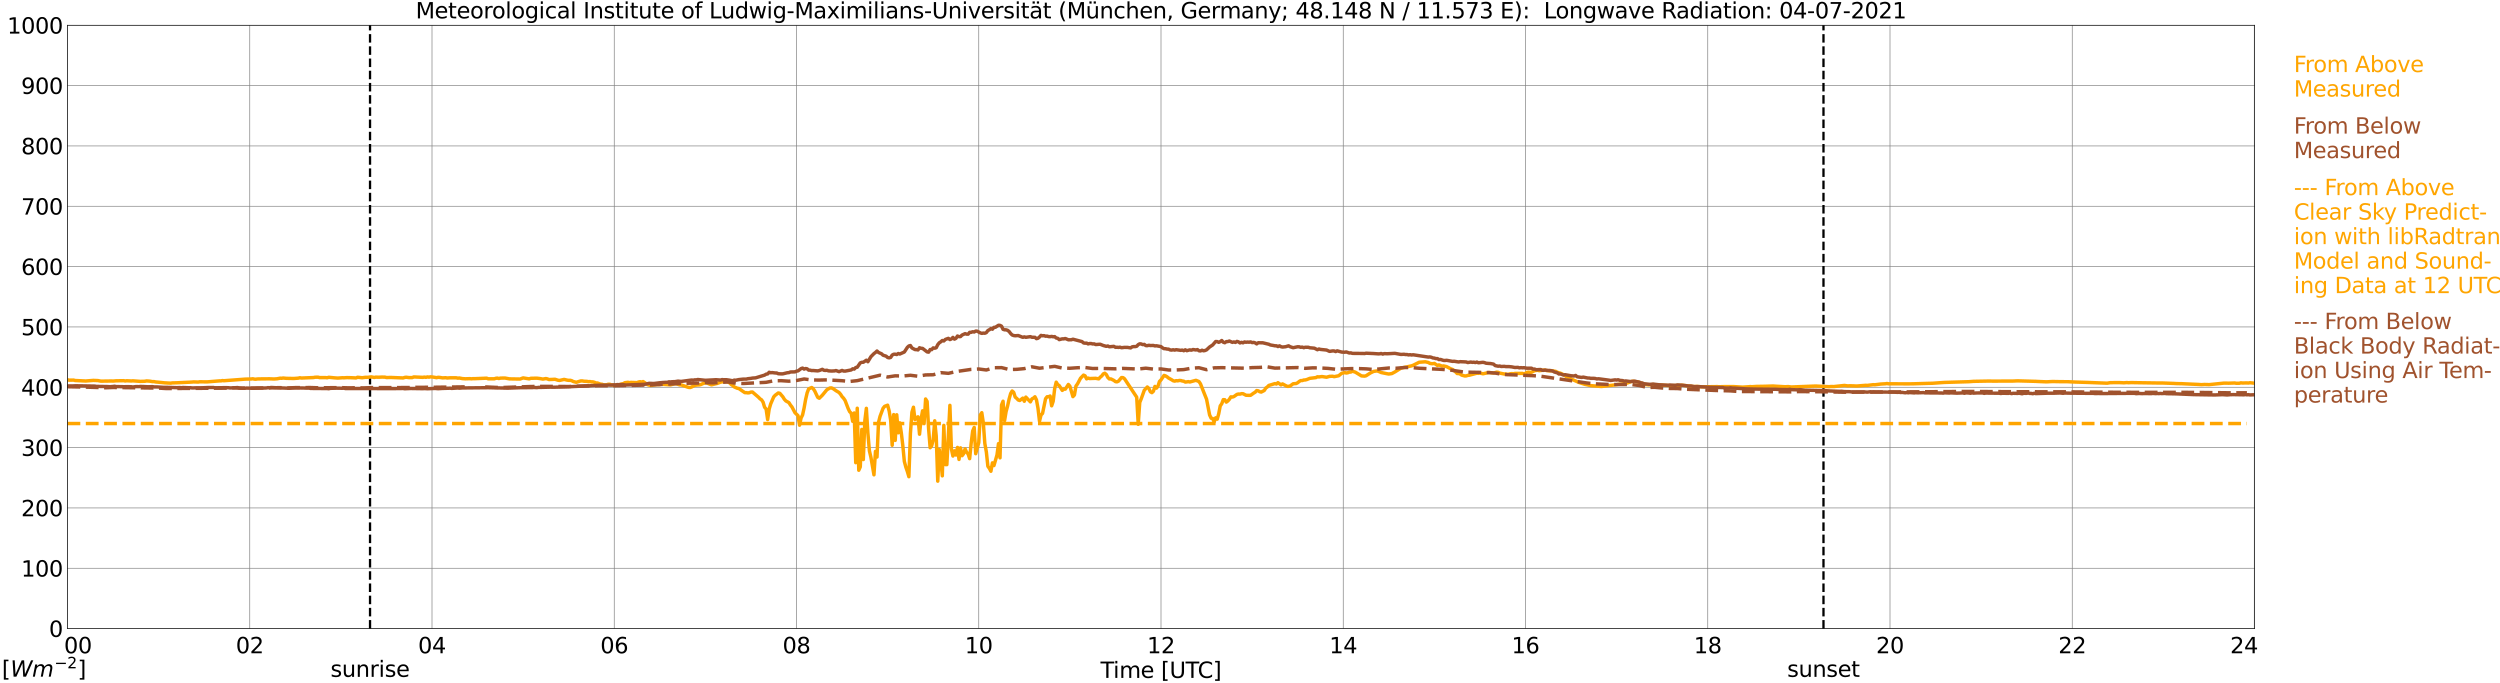 <?xml version="1.0" encoding="utf-8" standalone="no"?>
<!DOCTYPE svg PUBLIC "-//W3C//DTD SVG 1.1//EN"
  "http://www.w3.org/Graphics/SVG/1.1/DTD/svg11.dtd">
<svg xmlns:xlink="http://www.w3.org/1999/xlink" width="1085.4pt" height="296.64pt" viewBox="0 0 1085.4 296.64" xmlns="http://www.w3.org/2000/svg" version="1.1">
 <defs>
  <style type="text/css">*{stroke-linejoin: round; stroke-linecap: butt}</style>
 </defs>
 <g id="figure_1">
  <g id="patch_1">
   <path d="M 0 296.64 
L 1085.4 296.64 
L 1085.4 0 
L 0 0 
z
" style="fill: #ffffff"/>
  </g>
  <g id="axes_1">
   <g id="patch_2">
    <path d="M 29.306 272.909 
L 978.814 272.909 
L 978.814 10.976 
L 29.306 10.976 
z
" style="fill: #ffffff"/>
   </g>
   <g id="patch_3">
    <path d="M 978.814 272.909 
L 978.814 272.909 
L 978.814 10.976 
L 978.814 10.976 
z
" clip-path="url(#pa07bcdef1e)" style="fill: #d3d3d3; opacity: 0.25; stroke: #d3d3d3; stroke-linejoin: miter"/>
   </g>
   <g id="matplotlib.axis_1">
    <g id="xtick_1">
     <g id="line2d_1">
      <path d="M 29.306 272.909 
L 29.306 10.976 
" clip-path="url(#pa07bcdef1e)" style="fill: none; stroke: #808080; stroke-width: 0.3; stroke-linecap: square"/>
     </g>
     <g id="line2d_2"/>
     <g id="text_1">
      <!--    00 -->
      <g transform="translate(18.733 283.627) scale(0.095 -0.095)">
       <defs>
        <path id="DejaVuSans-20" transform="scale(0.016)"/>
        <path id="DejaVuSans-30" d="M 2034 4250 
Q 1547 4250 1301 3770 
Q 1056 3291 1056 2328 
Q 1056 1369 1301 889 
Q 1547 409 2034 409 
Q 2525 409 2770 889 
Q 3016 1369 3016 2328 
Q 3016 3291 2770 3770 
Q 2525 4250 2034 4250 
z
M 2034 4750 
Q 2819 4750 3233 4129 
Q 3647 3509 3647 2328 
Q 3647 1150 3233 529 
Q 2819 -91 2034 -91 
Q 1250 -91 836 529 
Q 422 1150 422 2328 
Q 422 3509 836 4129 
Q 1250 4750 2034 4750 
z
" transform="scale(0.016)"/>
       </defs>
       <use xlink:href="#DejaVuSans-20"/>
       <use xlink:href="#DejaVuSans-20" transform="translate(31.787 0)"/>
       <use xlink:href="#DejaVuSans-20" transform="translate(63.574 0)"/>
       <use xlink:href="#DejaVuSans-30" transform="translate(95.361 0)"/>
       <use xlink:href="#DejaVuSans-30" transform="translate(158.984 0)"/>
      </g>
     </g>
    </g>
    <g id="xtick_2">
     <g id="line2d_3">
      <path d="M 108.431 272.909 
L 108.431 10.976 
" clip-path="url(#pa07bcdef1e)" style="fill: none; stroke: #808080; stroke-width: 0.3; stroke-linecap: square"/>
     </g>
     <g id="line2d_4"/>
     <g id="text_2">
      <!-- 02 -->
      <g transform="translate(102.387 283.627) scale(0.095 -0.095)">
       <defs>
        <path id="DejaVuSans-32" d="M 1228 531 
L 3431 531 
L 3431 0 
L 469 0 
L 469 531 
Q 828 903 1448 1529 
Q 2069 2156 2228 2338 
Q 2531 2678 2651 2914 
Q 2772 3150 2772 3378 
Q 2772 3750 2511 3984 
Q 2250 4219 1831 4219 
Q 1534 4219 1204 4116 
Q 875 4013 500 3803 
L 500 4441 
Q 881 4594 1212 4672 
Q 1544 4750 1819 4750 
Q 2544 4750 2975 4387 
Q 3406 4025 3406 3419 
Q 3406 3131 3298 2873 
Q 3191 2616 2906 2266 
Q 2828 2175 2409 1742 
Q 1991 1309 1228 531 
z
" transform="scale(0.016)"/>
       </defs>
       <use xlink:href="#DejaVuSans-30"/>
       <use xlink:href="#DejaVuSans-32" transform="translate(63.623 0)"/>
      </g>
     </g>
    </g>
    <g id="xtick_3">
     <g id="line2d_5">
      <path d="M 187.557 272.909 
L 187.557 10.976 
" clip-path="url(#pa07bcdef1e)" style="fill: none; stroke: #808080; stroke-width: 0.3; stroke-linecap: square"/>
     </g>
     <g id="line2d_6"/>
     <g id="text_3">
      <!-- 04 -->
      <g transform="translate(181.513 283.627) scale(0.095 -0.095)">
       <defs>
        <path id="DejaVuSans-34" d="M 2419 4116 
L 825 1625 
L 2419 1625 
L 2419 4116 
z
M 2253 4666 
L 3047 4666 
L 3047 1625 
L 3713 1625 
L 3713 1100 
L 3047 1100 
L 3047 0 
L 2419 0 
L 2419 1100 
L 313 1100 
L 313 1709 
L 2253 4666 
z
" transform="scale(0.016)"/>
       </defs>
       <use xlink:href="#DejaVuSans-30"/>
       <use xlink:href="#DejaVuSans-34" transform="translate(63.623 0)"/>
      </g>
     </g>
    </g>
    <g id="xtick_4">
     <g id="line2d_7">
      <path d="M 266.683 272.909 
L 266.683 10.976 
" clip-path="url(#pa07bcdef1e)" style="fill: none; stroke: #808080; stroke-width: 0.3; stroke-linecap: square"/>
     </g>
     <g id="line2d_8"/>
     <g id="text_4">
      <!-- 06 -->
      <g transform="translate(260.638 283.627) scale(0.095 -0.095)">
       <defs>
        <path id="DejaVuSans-36" d="M 2113 2584 
Q 1688 2584 1439 2293 
Q 1191 2003 1191 1497 
Q 1191 994 1439 701 
Q 1688 409 2113 409 
Q 2538 409 2786 701 
Q 3034 994 3034 1497 
Q 3034 2003 2786 2293 
Q 2538 2584 2113 2584 
z
M 3366 4563 
L 3366 3988 
Q 3128 4100 2886 4159 
Q 2644 4219 2406 4219 
Q 1781 4219 1451 3797 
Q 1122 3375 1075 2522 
Q 1259 2794 1537 2939 
Q 1816 3084 2150 3084 
Q 2853 3084 3261 2657 
Q 3669 2231 3669 1497 
Q 3669 778 3244 343 
Q 2819 -91 2113 -91 
Q 1303 -91 875 529 
Q 447 1150 447 2328 
Q 447 3434 972 4092 
Q 1497 4750 2381 4750 
Q 2619 4750 2861 4703 
Q 3103 4656 3366 4563 
z
" transform="scale(0.016)"/>
       </defs>
       <use xlink:href="#DejaVuSans-30"/>
       <use xlink:href="#DejaVuSans-36" transform="translate(63.623 0)"/>
      </g>
     </g>
    </g>
    <g id="xtick_5">
     <g id="line2d_9">
      <path d="M 345.808 272.909 
L 345.808 10.976 
" clip-path="url(#pa07bcdef1e)" style="fill: none; stroke: #808080; stroke-width: 0.3; stroke-linecap: square"/>
     </g>
     <g id="line2d_10"/>
     <g id="text_5">
      <!-- 08 -->
      <g transform="translate(339.764 283.627) scale(0.095 -0.095)">
       <defs>
        <path id="DejaVuSans-38" d="M 2034 2216 
Q 1584 2216 1326 1975 
Q 1069 1734 1069 1313 
Q 1069 891 1326 650 
Q 1584 409 2034 409 
Q 2484 409 2743 651 
Q 3003 894 3003 1313 
Q 3003 1734 2745 1975 
Q 2488 2216 2034 2216 
z
M 1403 2484 
Q 997 2584 770 2862 
Q 544 3141 544 3541 
Q 544 4100 942 4425 
Q 1341 4750 2034 4750 
Q 2731 4750 3128 4425 
Q 3525 4100 3525 3541 
Q 3525 3141 3298 2862 
Q 3072 2584 2669 2484 
Q 3125 2378 3379 2068 
Q 3634 1759 3634 1313 
Q 3634 634 3220 271 
Q 2806 -91 2034 -91 
Q 1263 -91 848 271 
Q 434 634 434 1313 
Q 434 1759 690 2068 
Q 947 2378 1403 2484 
z
M 1172 3481 
Q 1172 3119 1398 2916 
Q 1625 2713 2034 2713 
Q 2441 2713 2670 2916 
Q 2900 3119 2900 3481 
Q 2900 3844 2670 4047 
Q 2441 4250 2034 4250 
Q 1625 4250 1398 4047 
Q 1172 3844 1172 3481 
z
" transform="scale(0.016)"/>
       </defs>
       <use xlink:href="#DejaVuSans-30"/>
       <use xlink:href="#DejaVuSans-38" transform="translate(63.623 0)"/>
      </g>
     </g>
    </g>
    <g id="xtick_6">
     <g id="line2d_11">
      <path d="M 424.934 272.909 
L 424.934 10.976 
" clip-path="url(#pa07bcdef1e)" style="fill: none; stroke: #808080; stroke-width: 0.3; stroke-linecap: square"/>
     </g>
     <g id="line2d_12"/>
     <g id="text_6">
      <!-- 10 -->
      <g transform="translate(418.89 283.627) scale(0.095 -0.095)">
       <defs>
        <path id="DejaVuSans-31" d="M 794 531 
L 1825 531 
L 1825 4091 
L 703 3866 
L 703 4441 
L 1819 4666 
L 2450 4666 
L 2450 531 
L 3481 531 
L 3481 0 
L 794 0 
L 794 531 
z
" transform="scale(0.016)"/>
       </defs>
       <use xlink:href="#DejaVuSans-31"/>
       <use xlink:href="#DejaVuSans-30" transform="translate(63.623 0)"/>
      </g>
     </g>
    </g>
    <g id="xtick_7">
     <g id="line2d_13">
      <path d="M 504.06 272.909 
L 504.06 10.976 
" clip-path="url(#pa07bcdef1e)" style="fill: none; stroke: #808080; stroke-width: 0.3; stroke-linecap: square"/>
     </g>
     <g id="line2d_14"/>
     <g id="text_7">
      <!-- 12 -->
      <g transform="translate(498.015 283.627) scale(0.095 -0.095)">
       <use xlink:href="#DejaVuSans-31"/>
       <use xlink:href="#DejaVuSans-32" transform="translate(63.623 0)"/>
      </g>
     </g>
    </g>
    <g id="xtick_8">
     <g id="line2d_15">
      <path d="M 583.185 272.909 
L 583.185 10.976 
" clip-path="url(#pa07bcdef1e)" style="fill: none; stroke: #808080; stroke-width: 0.3; stroke-linecap: square"/>
     </g>
     <g id="line2d_16"/>
     <g id="text_8">
      <!-- 14 -->
      <g transform="translate(577.141 283.627) scale(0.095 -0.095)">
       <use xlink:href="#DejaVuSans-31"/>
       <use xlink:href="#DejaVuSans-34" transform="translate(63.623 0)"/>
      </g>
     </g>
    </g>
    <g id="xtick_9">
     <g id="line2d_17">
      <path d="M 662.311 272.909 
L 662.311 10.976 
" clip-path="url(#pa07bcdef1e)" style="fill: none; stroke: #808080; stroke-width: 0.3; stroke-linecap: square"/>
     </g>
     <g id="line2d_18"/>
     <g id="text_9">
      <!-- 16 -->
      <g transform="translate(656.267 283.627) scale(0.095 -0.095)">
       <use xlink:href="#DejaVuSans-31"/>
       <use xlink:href="#DejaVuSans-36" transform="translate(63.623 0)"/>
      </g>
     </g>
    </g>
    <g id="xtick_10">
     <g id="line2d_19">
      <path d="M 741.437 272.909 
L 741.437 10.976 
" clip-path="url(#pa07bcdef1e)" style="fill: none; stroke: #808080; stroke-width: 0.3; stroke-linecap: square"/>
     </g>
     <g id="line2d_20"/>
     <g id="text_10">
      <!-- 18 -->
      <g transform="translate(735.392 283.627) scale(0.095 -0.095)">
       <use xlink:href="#DejaVuSans-31"/>
       <use xlink:href="#DejaVuSans-38" transform="translate(63.623 0)"/>
      </g>
     </g>
    </g>
    <g id="xtick_11">
     <g id="line2d_21">
      <path d="M 820.562 272.909 
L 820.562 10.976 
" clip-path="url(#pa07bcdef1e)" style="fill: none; stroke: #808080; stroke-width: 0.3; stroke-linecap: square"/>
     </g>
     <g id="line2d_22"/>
     <g id="text_11">
      <!-- 20 -->
      <g transform="translate(814.518 283.627) scale(0.095 -0.095)">
       <use xlink:href="#DejaVuSans-32"/>
       <use xlink:href="#DejaVuSans-30" transform="translate(63.623 0)"/>
      </g>
     </g>
    </g>
    <g id="xtick_12">
     <g id="line2d_23">
      <path d="M 899.688 272.909 
L 899.688 10.976 
" clip-path="url(#pa07bcdef1e)" style="fill: none; stroke: #808080; stroke-width: 0.3; stroke-linecap: square"/>
     </g>
     <g id="line2d_24"/>
     <g id="text_12">
      <!-- 22 -->
      <g transform="translate(893.644 283.627) scale(0.095 -0.095)">
       <use xlink:href="#DejaVuSans-32"/>
       <use xlink:href="#DejaVuSans-32" transform="translate(63.623 0)"/>
      </g>
     </g>
    </g>
    <g id="xtick_13">
     <g id="line2d_25">
      <path d="M 978.814 272.909 
L 978.814 10.976 
" clip-path="url(#pa07bcdef1e)" style="fill: none; stroke: #808080; stroke-width: 0.3; stroke-linecap: square"/>
     </g>
     <g id="line2d_26"/>
     <g id="text_13">
      <!-- 24    -->
      <g transform="translate(968.241 283.627) scale(0.095 -0.095)">
       <use xlink:href="#DejaVuSans-32"/>
       <use xlink:href="#DejaVuSans-34" transform="translate(63.623 0)"/>
       <use xlink:href="#DejaVuSans-20" transform="translate(127.246 0)"/>
       <use xlink:href="#DejaVuSans-20" transform="translate(159.033 0)"/>
       <use xlink:href="#DejaVuSans-20" transform="translate(190.82 0)"/>
      </g>
     </g>
    </g>
    <g id="text_14">
     <!-- Time [UTC] -->
     <g transform="translate(477.806 294.322) scale(0.095 -0.095)">
      <defs>
       <path id="DejaVuSans-54" d="M -19 4666 
L 3928 4666 
L 3928 4134 
L 2272 4134 
L 2272 0 
L 1638 0 
L 1638 4134 
L -19 4134 
L -19 4666 
z
" transform="scale(0.016)"/>
       <path id="DejaVuSans-69" d="M 603 3500 
L 1178 3500 
L 1178 0 
L 603 0 
L 603 3500 
z
M 603 4863 
L 1178 4863 
L 1178 4134 
L 603 4134 
L 603 4863 
z
" transform="scale(0.016)"/>
       <path id="DejaVuSans-6d" d="M 3328 2828 
Q 3544 3216 3844 3400 
Q 4144 3584 4550 3584 
Q 5097 3584 5394 3201 
Q 5691 2819 5691 2113 
L 5691 0 
L 5113 0 
L 5113 2094 
Q 5113 2597 4934 2840 
Q 4756 3084 4391 3084 
Q 3944 3084 3684 2787 
Q 3425 2491 3425 1978 
L 3425 0 
L 2847 0 
L 2847 2094 
Q 2847 2600 2669 2842 
Q 2491 3084 2119 3084 
Q 1678 3084 1418 2786 
Q 1159 2488 1159 1978 
L 1159 0 
L 581 0 
L 581 3500 
L 1159 3500 
L 1159 2956 
Q 1356 3278 1631 3431 
Q 1906 3584 2284 3584 
Q 2666 3584 2933 3390 
Q 3200 3197 3328 2828 
z
" transform="scale(0.016)"/>
       <path id="DejaVuSans-65" d="M 3597 1894 
L 3597 1613 
L 953 1613 
Q 991 1019 1311 708 
Q 1631 397 2203 397 
Q 2534 397 2845 478 
Q 3156 559 3463 722 
L 3463 178 
Q 3153 47 2828 -22 
Q 2503 -91 2169 -91 
Q 1331 -91 842 396 
Q 353 884 353 1716 
Q 353 2575 817 3079 
Q 1281 3584 2069 3584 
Q 2775 3584 3186 3129 
Q 3597 2675 3597 1894 
z
M 3022 2063 
Q 3016 2534 2758 2815 
Q 2500 3097 2075 3097 
Q 1594 3097 1305 2825 
Q 1016 2553 972 2059 
L 3022 2063 
z
" transform="scale(0.016)"/>
       <path id="DejaVuSans-5b" d="M 550 4863 
L 1875 4863 
L 1875 4416 
L 1125 4416 
L 1125 -397 
L 1875 -397 
L 1875 -844 
L 550 -844 
L 550 4863 
z
" transform="scale(0.016)"/>
       <path id="DejaVuSans-55" d="M 556 4666 
L 1191 4666 
L 1191 1831 
Q 1191 1081 1462 751 
Q 1734 422 2344 422 
Q 2950 422 3222 751 
Q 3494 1081 3494 1831 
L 3494 4666 
L 4128 4666 
L 4128 1753 
Q 4128 841 3676 375 
Q 3225 -91 2344 -91 
Q 1459 -91 1007 375 
Q 556 841 556 1753 
L 556 4666 
z
" transform="scale(0.016)"/>
       <path id="DejaVuSans-43" d="M 4122 4306 
L 4122 3641 
Q 3803 3938 3442 4084 
Q 3081 4231 2675 4231 
Q 1875 4231 1450 3742 
Q 1025 3253 1025 2328 
Q 1025 1406 1450 917 
Q 1875 428 2675 428 
Q 3081 428 3442 575 
Q 3803 722 4122 1019 
L 4122 359 
Q 3791 134 3420 21 
Q 3050 -91 2638 -91 
Q 1578 -91 968 557 
Q 359 1206 359 2328 
Q 359 3453 968 4101 
Q 1578 4750 2638 4750 
Q 3056 4750 3426 4639 
Q 3797 4528 4122 4306 
z
" transform="scale(0.016)"/>
       <path id="DejaVuSans-5d" d="M 1947 4863 
L 1947 -844 
L 622 -844 
L 622 -397 
L 1369 -397 
L 1369 4416 
L 622 4416 
L 622 4863 
L 1947 4863 
z
" transform="scale(0.016)"/>
      </defs>
      <use xlink:href="#DejaVuSans-54"/>
      <use xlink:href="#DejaVuSans-69" transform="translate(57.959 0)"/>
      <use xlink:href="#DejaVuSans-6d" transform="translate(85.742 0)"/>
      <use xlink:href="#DejaVuSans-65" transform="translate(183.154 0)"/>
      <use xlink:href="#DejaVuSans-20" transform="translate(244.678 0)"/>
      <use xlink:href="#DejaVuSans-5b" transform="translate(276.465 0)"/>
      <use xlink:href="#DejaVuSans-55" transform="translate(315.479 0)"/>
      <use xlink:href="#DejaVuSans-54" transform="translate(388.672 0)"/>
      <use xlink:href="#DejaVuSans-43" transform="translate(443.881 0)"/>
      <use xlink:href="#DejaVuSans-5d" transform="translate(513.705 0)"/>
     </g>
    </g>
   </g>
   <g id="matplotlib.axis_2">
    <g id="ytick_1">
     <g id="line2d_27">
      <path d="M 29.306 272.909 
L 978.814 272.909 
" clip-path="url(#pa07bcdef1e)" style="fill: none; stroke: #808080; stroke-width: 0.3; stroke-linecap: square"/>
     </g>
     <g id="line2d_28"/>
     <g id="text_15">
      <!-- 0 -->
      <g transform="translate(21.261 276.518) scale(0.095 -0.095)">
       <use xlink:href="#DejaVuSans-30"/>
      </g>
     </g>
    </g>
    <g id="ytick_2">
     <g id="line2d_29">
      <path d="M 29.306 246.715 
L 978.814 246.715 
" clip-path="url(#pa07bcdef1e)" style="fill: none; stroke: #808080; stroke-width: 0.3; stroke-linecap: square"/>
     </g>
     <g id="line2d_30"/>
     <g id="text_16">
      <!-- 100 -->
      <g transform="translate(9.173 250.325) scale(0.095 -0.095)">
       <use xlink:href="#DejaVuSans-31"/>
       <use xlink:href="#DejaVuSans-30" transform="translate(63.623 0)"/>
       <use xlink:href="#DejaVuSans-30" transform="translate(127.246 0)"/>
      </g>
     </g>
    </g>
    <g id="ytick_3">
     <g id="line2d_31">
      <path d="M 29.306 220.522 
L 978.814 220.522 
" clip-path="url(#pa07bcdef1e)" style="fill: none; stroke: #808080; stroke-width: 0.3; stroke-linecap: square"/>
     </g>
     <g id="line2d_32"/>
     <g id="text_17">
      <!-- 200 -->
      <g transform="translate(9.173 224.131) scale(0.095 -0.095)">
       <use xlink:href="#DejaVuSans-32"/>
       <use xlink:href="#DejaVuSans-30" transform="translate(63.623 0)"/>
       <use xlink:href="#DejaVuSans-30" transform="translate(127.246 0)"/>
      </g>
     </g>
    </g>
    <g id="ytick_4">
     <g id="line2d_33">
      <path d="M 29.306 194.329 
L 978.814 194.329 
" clip-path="url(#pa07bcdef1e)" style="fill: none; stroke: #808080; stroke-width: 0.3; stroke-linecap: square"/>
     </g>
     <g id="line2d_34"/>
     <g id="text_18">
      <!-- 300 -->
      <g transform="translate(9.173 197.938) scale(0.095 -0.095)">
       <defs>
        <path id="DejaVuSans-33" d="M 2597 2516 
Q 3050 2419 3304 2112 
Q 3559 1806 3559 1356 
Q 3559 666 3084 287 
Q 2609 -91 1734 -91 
Q 1441 -91 1130 -33 
Q 819 25 488 141 
L 488 750 
Q 750 597 1062 519 
Q 1375 441 1716 441 
Q 2309 441 2620 675 
Q 2931 909 2931 1356 
Q 2931 1769 2642 2001 
Q 2353 2234 1838 2234 
L 1294 2234 
L 1294 2753 
L 1863 2753 
Q 2328 2753 2575 2939 
Q 2822 3125 2822 3475 
Q 2822 3834 2567 4026 
Q 2313 4219 1838 4219 
Q 1578 4219 1281 4162 
Q 984 4106 628 3988 
L 628 4550 
Q 988 4650 1302 4700 
Q 1616 4750 1894 4750 
Q 2613 4750 3031 4423 
Q 3450 4097 3450 3541 
Q 3450 3153 3228 2886 
Q 3006 2619 2597 2516 
z
" transform="scale(0.016)"/>
       </defs>
       <use xlink:href="#DejaVuSans-33"/>
       <use xlink:href="#DejaVuSans-30" transform="translate(63.623 0)"/>
       <use xlink:href="#DejaVuSans-30" transform="translate(127.246 0)"/>
      </g>
     </g>
    </g>
    <g id="ytick_5">
     <g id="line2d_35">
      <path d="M 29.306 168.136 
L 978.814 168.136 
" clip-path="url(#pa07bcdef1e)" style="fill: none; stroke: #808080; stroke-width: 0.3; stroke-linecap: square"/>
     </g>
     <g id="line2d_36"/>
     <g id="text_19">
      <!-- 400 -->
      <g transform="translate(9.173 171.745) scale(0.095 -0.095)">
       <use xlink:href="#DejaVuSans-34"/>
       <use xlink:href="#DejaVuSans-30" transform="translate(63.623 0)"/>
       <use xlink:href="#DejaVuSans-30" transform="translate(127.246 0)"/>
      </g>
     </g>
    </g>
    <g id="ytick_6">
     <g id="line2d_37">
      <path d="M 29.306 141.942 
L 978.814 141.942 
" clip-path="url(#pa07bcdef1e)" style="fill: none; stroke: #808080; stroke-width: 0.3; stroke-linecap: square"/>
     </g>
     <g id="line2d_38"/>
     <g id="text_20">
      <!-- 500 -->
      <g transform="translate(9.173 145.551) scale(0.095 -0.095)">
       <defs>
        <path id="DejaVuSans-35" d="M 691 4666 
L 3169 4666 
L 3169 4134 
L 1269 4134 
L 1269 2991 
Q 1406 3038 1543 3061 
Q 1681 3084 1819 3084 
Q 2600 3084 3056 2656 
Q 3513 2228 3513 1497 
Q 3513 744 3044 326 
Q 2575 -91 1722 -91 
Q 1428 -91 1123 -41 
Q 819 9 494 109 
L 494 744 
Q 775 591 1075 516 
Q 1375 441 1709 441 
Q 2250 441 2565 725 
Q 2881 1009 2881 1497 
Q 2881 1984 2565 2268 
Q 2250 2553 1709 2553 
Q 1456 2553 1204 2497 
Q 953 2441 691 2322 
L 691 4666 
z
" transform="scale(0.016)"/>
       </defs>
       <use xlink:href="#DejaVuSans-35"/>
       <use xlink:href="#DejaVuSans-30" transform="translate(63.623 0)"/>
       <use xlink:href="#DejaVuSans-30" transform="translate(127.246 0)"/>
      </g>
     </g>
    </g>
    <g id="ytick_7">
     <g id="line2d_39">
      <path d="M 29.306 115.749 
L 978.814 115.749 
" clip-path="url(#pa07bcdef1e)" style="fill: none; stroke: #808080; stroke-width: 0.3; stroke-linecap: square"/>
     </g>
     <g id="line2d_40"/>
     <g id="text_21">
      <!-- 600 -->
      <g transform="translate(9.173 119.358) scale(0.095 -0.095)">
       <use xlink:href="#DejaVuSans-36"/>
       <use xlink:href="#DejaVuSans-30" transform="translate(63.623 0)"/>
       <use xlink:href="#DejaVuSans-30" transform="translate(127.246 0)"/>
      </g>
     </g>
    </g>
    <g id="ytick_8">
     <g id="line2d_41">
      <path d="M 29.306 89.556 
L 978.814 89.556 
" clip-path="url(#pa07bcdef1e)" style="fill: none; stroke: #808080; stroke-width: 0.3; stroke-linecap: square"/>
     </g>
     <g id="line2d_42"/>
     <g id="text_22">
      <!-- 700 -->
      <g transform="translate(9.173 93.165) scale(0.095 -0.095)">
       <defs>
        <path id="DejaVuSans-37" d="M 525 4666 
L 3525 4666 
L 3525 4397 
L 1831 0 
L 1172 0 
L 2766 4134 
L 525 4134 
L 525 4666 
z
" transform="scale(0.016)"/>
       </defs>
       <use xlink:href="#DejaVuSans-37"/>
       <use xlink:href="#DejaVuSans-30" transform="translate(63.623 0)"/>
       <use xlink:href="#DejaVuSans-30" transform="translate(127.246 0)"/>
      </g>
     </g>
    </g>
    <g id="ytick_9">
     <g id="line2d_43">
      <path d="M 29.306 63.362 
L 978.814 63.362 
" clip-path="url(#pa07bcdef1e)" style="fill: none; stroke: #808080; stroke-width: 0.3; stroke-linecap: square"/>
     </g>
     <g id="line2d_44"/>
     <g id="text_23">
      <!-- 800 -->
      <g transform="translate(9.173 66.972) scale(0.095 -0.095)">
       <use xlink:href="#DejaVuSans-38"/>
       <use xlink:href="#DejaVuSans-30" transform="translate(63.623 0)"/>
       <use xlink:href="#DejaVuSans-30" transform="translate(127.246 0)"/>
      </g>
     </g>
    </g>
    <g id="ytick_10">
     <g id="line2d_45">
      <path d="M 29.306 37.169 
L 978.814 37.169 
" clip-path="url(#pa07bcdef1e)" style="fill: none; stroke: #808080; stroke-width: 0.3; stroke-linecap: square"/>
     </g>
     <g id="line2d_46"/>
     <g id="text_24">
      <!-- 900 -->
      <g transform="translate(9.173 40.778) scale(0.095 -0.095)">
       <defs>
        <path id="DejaVuSans-39" d="M 703 97 
L 703 672 
Q 941 559 1184 500 
Q 1428 441 1663 441 
Q 2288 441 2617 861 
Q 2947 1281 2994 2138 
Q 2813 1869 2534 1725 
Q 2256 1581 1919 1581 
Q 1219 1581 811 2004 
Q 403 2428 403 3163 
Q 403 3881 828 4315 
Q 1253 4750 1959 4750 
Q 2769 4750 3195 4129 
Q 3622 3509 3622 2328 
Q 3622 1225 3098 567 
Q 2575 -91 1691 -91 
Q 1453 -91 1209 -44 
Q 966 3 703 97 
z
M 1959 2075 
Q 2384 2075 2632 2365 
Q 2881 2656 2881 3163 
Q 2881 3666 2632 3958 
Q 2384 4250 1959 4250 
Q 1534 4250 1286 3958 
Q 1038 3666 1038 3163 
Q 1038 2656 1286 2365 
Q 1534 2075 1959 2075 
z
" transform="scale(0.016)"/>
       </defs>
       <use xlink:href="#DejaVuSans-39"/>
       <use xlink:href="#DejaVuSans-30" transform="translate(63.623 0)"/>
       <use xlink:href="#DejaVuSans-30" transform="translate(127.246 0)"/>
      </g>
     </g>
    </g>
    <g id="ytick_11">
     <g id="line2d_47">
      <path d="M 29.306 10.976 
L 978.814 10.976 
" clip-path="url(#pa07bcdef1e)" style="fill: none; stroke: #808080; stroke-width: 0.3; stroke-linecap: square"/>
     </g>
     <g id="line2d_48"/>
     <g id="text_25">
      <!-- 1000 -->
      <g transform="translate(3.128 14.585) scale(0.095 -0.095)">
       <use xlink:href="#DejaVuSans-31"/>
       <use xlink:href="#DejaVuSans-30" transform="translate(63.623 0)"/>
       <use xlink:href="#DejaVuSans-30" transform="translate(127.246 0)"/>
       <use xlink:href="#DejaVuSans-30" transform="translate(190.869 0)"/>
      </g>
     </g>
    </g>
   </g>
   <g id="line2d_49">
    <path d="M 160.654 272.909 
L 160.654 10.976 
" clip-path="url(#pa07bcdef1e)" style="fill: none; stroke-dasharray: 3.7,1.6; stroke-dashoffset: 0; stroke: #000000"/>
   </g>
   <g id="line2d_50">
    <path d="M 791.682 272.909 
L 791.682 10.976 
" clip-path="url(#pa07bcdef1e)" style="fill: none; stroke-dasharray: 3.7,1.6; stroke-dashoffset: 0; stroke: #000000"/>
   </g>
   <g id="line2d_51">
    <path d="M 29.306 164.893 
L 29.965 165.047 
L 31.943 165.019 
L 32.603 165.202 
L 37.218 165.414 
L 40.515 165.157 
L 42.493 165.231 
L 43.812 165.477 
L 48.428 165.411 
L 49.087 165.445 
L 50.406 165.333 
L 53.703 165.28 
L 54.362 165.414 
L 55.022 165.309 
L 57 165.406 
L 57.659 165.341 
L 60.956 165.584 
L 62.934 165.529 
L 63.594 165.39 
L 64.912 165.469 
L 66.231 165.692 
L 66.89 165.681 
L 67.55 165.825 
L 68.869 165.943 
L 71.506 166.216 
L 73.484 166.32 
L 74.144 166.347 
L 74.803 166.239 
L 76.781 166.192 
L 82.056 165.943 
L 83.375 165.875 
L 84.034 165.802 
L 86.013 165.875 
L 86.672 165.762 
L 89.969 165.794 
L 95.244 165.364 
L 95.903 165.372 
L 96.563 165.233 
L 97.222 165.296 
L 106.453 164.602 
L 109.091 164.539 
L 109.75 164.45 
L 110.41 164.602 
L 111.069 164.636 
L 111.728 164.534 
L 113.707 164.492 
L 117.003 164.466 
L 118.982 164.542 
L 120.3 164.45 
L 121.619 164.196 
L 122.278 164.235 
L 122.938 164.125 
L 124.257 164.256 
L 127.553 164.322 
L 129.532 164.178 
L 130.191 164.005 
L 130.85 164.131 
L 136.125 163.918 
L 136.785 163.782 
L 138.104 163.761 
L 138.763 163.942 
L 141.4 163.947 
L 142.06 164.015 
L 142.719 163.808 
L 145.357 164.057 
L 146.676 164.144 
L 148.654 164.002 
L 149.313 164.036 
L 150.632 163.945 
L 152.61 163.992 
L 154.588 164.091 
L 155.247 163.79 
L 157.226 164 
L 158.544 163.824 
L 159.863 163.803 
L 161.182 163.633 
L 162.501 163.884 
L 163.16 163.74 
L 164.479 163.782 
L 165.798 163.714 
L 167.116 163.738 
L 167.776 163.911 
L 169.754 163.877 
L 175.029 164.091 
L 175.688 163.871 
L 176.348 163.782 
L 177.666 163.95 
L 178.985 163.932 
L 179.645 163.651 
L 183.601 163.832 
L 184.26 163.709 
L 184.92 163.827 
L 185.579 163.641 
L 186.238 163.751 
L 186.898 163.607 
L 188.216 163.74 
L 189.535 163.976 
L 190.195 163.819 
L 190.854 163.853 
L 192.173 164.062 
L 193.492 163.989 
L 194.151 164.11 
L 195.47 164.018 
L 198.107 164.034 
L 198.767 164.18 
L 199.426 164.115 
L 200.745 164.374 
L 202.063 164.455 
L 204.042 164.395 
L 204.701 164.474 
L 205.36 164.385 
L 206.02 164.408 
L 211.295 164.193 
L 211.954 164.463 
L 214.592 164.466 
L 215.251 164.248 
L 215.91 164.159 
L 216.57 164.338 
L 217.229 164.167 
L 219.207 164.125 
L 221.186 164.489 
L 225.801 164.565 
L 227.12 164.068 
L 229.757 164.497 
L 230.417 164.246 
L 233.054 164.183 
L 234.373 164.343 
L 235.692 164.589 
L 237.011 164.358 
L 237.67 164.503 
L 238.329 164.785 
L 240.967 164.665 
L 242.286 165.089 
L 242.945 165.17 
L 244.923 164.723 
L 246.242 165.042 
L 246.901 165.131 
L 247.561 165.108 
L 248.22 165.288 
L 248.88 165.639 
L 250.198 165.972 
L 252.176 165.38 
L 252.836 165.385 
L 253.495 165.511 
L 254.814 165.576 
L 255.473 165.707 
L 256.133 165.658 
L 256.792 165.791 
L 257.451 165.802 
L 258.111 165.98 
L 258.77 166.292 
L 259.43 166.286 
L 260.748 166.797 
L 261.408 166.826 
L 262.067 167.117 
L 263.386 167.062 
L 264.045 166.821 
L 264.705 166.823 
L 265.364 167.059 
L 266.023 167.145 
L 266.683 167.347 
L 268.661 167.177 
L 269.32 166.839 
L 270.639 166.551 
L 271.298 166.153 
L 272.617 165.982 
L 273.277 166.124 
L 273.936 166.019 
L 275.255 166.066 
L 276.573 166.116 
L 277.233 165.851 
L 277.892 165.731 
L 278.552 165.859 
L 279.211 165.663 
L 281.189 167.007 
L 282.508 167.376 
L 285.145 166.959 
L 286.464 166.98 
L 287.124 166.813 
L 291.08 167.104 
L 292.399 166.747 
L 293.058 166.588 
L 293.717 166.65 
L 295.036 167.096 
L 295.696 167.085 
L 298.333 168.002 
L 298.992 168.201 
L 299.652 168.246 
L 300.311 168.002 
L 301.63 167.295 
L 302.949 167.122 
L 303.608 167.104 
L 304.267 166.967 
L 304.927 166.645 
L 306.246 166.182 
L 306.905 166.289 
L 308.883 167.096 
L 310.202 166.753 
L 311.521 166.443 
L 312.839 165.917 
L 314.818 165.595 
L 315.477 165.65 
L 316.796 166.234 
L 317.455 166.928 
L 318.114 167.358 
L 318.774 167.978 
L 320.093 168.565 
L 320.752 168.683 
L 323.39 170.488 
L 324.049 170.48 
L 324.708 170.59 
L 325.368 170.506 
L 326.027 170.226 
L 326.686 170.202 
L 329.324 172.468 
L 329.983 173.167 
L 330.643 173.599 
L 331.302 174.611 
L 331.961 176.816 
L 332.621 177.568 
L 333.28 182.183 
L 333.94 177.638 
L 334.599 175.37 
L 335.918 172.308 
L 336.577 171.593 
L 337.896 170.611 
L 338.555 170.744 
L 339.874 172.271 
L 340.533 173.348 
L 341.193 174.068 
L 342.512 174.791 
L 343.171 175.855 
L 343.83 176.672 
L 345.149 179.187 
L 346.468 180.465 
L 347.127 184.603 
L 347.787 181.494 
L 348.446 180.158 
L 349.105 177.149 
L 349.765 173.429 
L 350.424 170.585 
L 351.083 168.843 
L 352.402 168.243 
L 353.062 168.746 
L 353.721 169.754 
L 355.04 172.539 
L 355.699 172.9 
L 357.018 171.601 
L 358.996 169.207 
L 360.315 168.452 
L 360.974 168.421 
L 361.634 168.683 
L 362.952 169.615 
L 364.271 170.404 
L 364.93 171.161 
L 365.59 172.203 
L 366.249 172.895 
L 366.909 173.882 
L 368.227 177.34 
L 368.887 178.733 
L 369.546 179.372 
L 370.206 182.935 
L 370.865 179.302 
L 371.524 200.875 
L 372.184 177.24 
L 372.843 204.162 
L 373.502 202.692 
L 374.162 186.437 
L 374.821 199.515 
L 375.481 182.631 
L 376.14 177.287 
L 376.799 187.969 
L 377.459 195.725 
L 378.118 198.556 
L 379.437 206.145 
L 380.096 195.963 
L 380.756 198.425 
L 381.415 183.43 
L 382.074 180.779 
L 383.393 177.261 
L 384.053 176.428 
L 385.371 175.912 
L 386.031 178.388 
L 386.69 182.414 
L 387.349 193.318 
L 388.009 180.004 
L 388.668 191.191 
L 389.328 180.074 
L 389.987 187.901 
L 390.646 183.605 
L 391.306 187.872 
L 391.965 193.462 
L 392.624 200.319 
L 393.284 202.813 
L 393.943 204.715 
L 394.603 206.965 
L 395.262 188.223 
L 395.921 178.98 
L 396.581 176.803 
L 397.24 182.18 
L 397.899 181.376 
L 398.559 180.97 
L 399.218 188.517 
L 399.878 182.036 
L 400.537 178.361 
L 401.196 183.93 
L 401.856 173.225 
L 402.515 174.278 
L 403.175 186.329 
L 403.834 194.386 
L 404.493 193.543 
L 405.153 190.984 
L 405.812 182.694 
L 406.471 189.289 
L 407.131 208.898 
L 407.79 195.162 
L 408.45 199.937 
L 409.109 206.593 
L 409.768 184.687 
L 410.428 201.715 
L 411.087 201.723 
L 412.406 175.991 
L 413.065 194.978 
L 413.725 197.996 
L 414.384 195.728 
L 415.043 197.556 
L 415.703 194.256 
L 416.362 199.471 
L 417.022 194.441 
L 417.681 197.849 
L 418.34 197.014 
L 419 194.887 
L 419.659 196.361 
L 420.318 197.095 
L 420.978 199.125 
L 421.637 192.477 
L 422.297 187.115 
L 422.956 185.58 
L 423.615 196.98 
L 424.934 192.16 
L 425.593 180.169 
L 426.253 179.181 
L 426.912 183.529 
L 427.572 192.532 
L 428.231 196.207 
L 428.89 202.43 
L 429.55 203.36 
L 430.209 204.602 
L 430.869 200.953 
L 431.528 202.129 
L 432.847 197.551 
L 433.506 192.616 
L 434.165 198.774 
L 434.825 175.839 
L 435.484 174.197 
L 436.144 182.618 
L 436.803 178.694 
L 437.462 176.242 
L 438.122 173.235 
L 438.781 170.857 
L 439.44 169.752 
L 440.1 170.333 
L 440.759 172.402 
L 441.419 172.958 
L 442.078 173.673 
L 442.737 173.875 
L 444.056 172.856 
L 444.716 174.205 
L 445.375 172.405 
L 447.353 174.474 
L 448.012 173.175 
L 448.672 172.863 
L 449.331 172.261 
L 449.991 173.592 
L 450.65 177.23 
L 451.309 182.867 
L 451.969 180.158 
L 452.628 179.485 
L 453.947 173.102 
L 454.606 172.261 
L 455.266 172.245 
L 455.925 171.931 
L 456.584 176.187 
L 457.244 174.228 
L 457.903 168.675 
L 458.563 165.922 
L 459.222 166.983 
L 459.881 167.42 
L 461.2 169.49 
L 461.859 168.932 
L 462.519 168.953 
L 463.838 166.92 
L 464.497 167.651 
L 465.816 172.198 
L 466.475 171.488 
L 467.134 167.601 
L 467.794 166.708 
L 469.113 164.225 
L 470.431 162.865 
L 471.091 163.161 
L 471.75 164.487 
L 472.409 164.149 
L 473.069 164.348 
L 474.388 164.298 
L 475.706 164.254 
L 477.025 164.487 
L 477.685 163.746 
L 478.344 163.216 
L 479.003 162.323 
L 479.663 162.035 
L 480.322 162.617 
L 480.981 163.884 
L 481.641 164.534 
L 482.3 164.503 
L 483.619 165.168 
L 484.278 165.692 
L 484.938 165.791 
L 485.597 165.482 
L 486.916 163.924 
L 487.575 163.955 
L 488.235 164.466 
L 493.51 172.436 
L 494.169 184.218 
L 494.828 174.734 
L 495.488 173.107 
L 496.807 169.427 
L 498.125 168.015 
L 498.785 168.646 
L 499.444 170.082 
L 500.103 170.472 
L 500.763 169.872 
L 501.422 167.771 
L 502.082 168.515 
L 502.741 167.709 
L 503.4 165.611 
L 504.06 164.945 
L 505.379 162.991 
L 506.038 163.209 
L 506.697 163.599 
L 507.357 164.144 
L 508.675 164.872 
L 509.335 165.304 
L 509.994 165.472 
L 510.654 165.27 
L 511.313 165.349 
L 511.972 165.191 
L 512.632 165.199 
L 513.291 165.414 
L 513.95 165.508 
L 514.61 165.893 
L 515.929 165.694 
L 516.588 165.838 
L 519.226 165.115 
L 520.544 165.658 
L 521.204 166.658 
L 522.522 170.019 
L 523.841 173.327 
L 525.16 180.145 
L 525.819 181.56 
L 526.479 181.68 
L 527.138 183.194 
L 527.797 181.392 
L 528.457 181.989 
L 529.116 179.65 
L 529.776 176.219 
L 530.435 175.289 
L 531.094 173.51 
L 531.754 173.542 
L 532.413 174.582 
L 533.073 174.095 
L 533.732 173.374 
L 534.391 172.292 
L 535.051 172.387 
L 535.71 172.172 
L 537.029 171.239 
L 537.688 171.072 
L 538.348 171.111 
L 539.007 170.917 
L 539.666 170.933 
L 540.985 171.611 
L 542.304 171.64 
L 542.963 171.63 
L 544.282 170.676 
L 544.941 170.294 
L 545.601 169.568 
L 546.26 169.676 
L 546.919 170.074 
L 547.579 170.221 
L 548.898 169.532 
L 549.557 168.473 
L 550.216 168.018 
L 550.876 167.337 
L 552.195 166.954 
L 553.513 166.54 
L 554.173 166.729 
L 554.832 166.145 
L 556.151 167.098 
L 556.81 166.677 
L 558.788 167.724 
L 559.448 167.74 
L 560.107 167.588 
L 561.426 166.616 
L 562.745 166.512 
L 563.404 166.168 
L 564.063 165.616 
L 564.723 165.225 
L 565.382 165.228 
L 566.042 164.99 
L 566.701 164.961 
L 567.36 164.788 
L 568.679 164.256 
L 571.317 163.939 
L 571.976 163.573 
L 572.635 163.649 
L 573.954 163.481 
L 575.932 163.777 
L 577.251 163.4 
L 578.57 163.35 
L 579.229 163.533 
L 581.207 163.14 
L 582.526 162.064 
L 583.845 161.778 
L 584.504 161.943 
L 585.164 161.831 
L 585.823 161.545 
L 586.482 161.537 
L 587.142 161.152 
L 588.46 161.59 
L 591.098 163.206 
L 592.417 163.3 
L 593.076 163.151 
L 595.054 161.878 
L 596.373 161.249 
L 597.692 161.055 
L 598.351 161.16 
L 599.67 161.747 
L 602.307 162.279 
L 602.967 162.381 
L 604.286 162.19 
L 605.604 161.48 
L 608.242 159.827 
L 612.858 158.832 
L 613.517 158.593 
L 616.154 157.271 
L 618.792 157.077 
L 620.111 157.37 
L 620.77 157.745 
L 621.429 157.876 
L 622.089 157.889 
L 622.748 157.771 
L 624.067 158.669 
L 624.726 158.428 
L 626.045 158.955 
L 626.705 158.871 
L 628.023 159.164 
L 630.001 160.196 
L 630.661 160.409 
L 631.98 161.477 
L 632.639 162.166 
L 633.298 162.174 
L 633.958 162.407 
L 634.617 162.868 
L 635.936 163.23 
L 636.595 163.193 
L 637.255 162.973 
L 637.914 162.907 
L 641.211 162.03 
L 641.87 162.085 
L 642.53 161.967 
L 643.848 162.284 
L 646.486 161.708 
L 648.464 161.941 
L 649.783 161.579 
L 650.442 161.64 
L 651.102 161.975 
L 653.08 162.378 
L 653.739 162.339 
L 654.399 162.543 
L 655.058 162.491 
L 655.717 162.266 
L 656.377 162.2 
L 657.036 162.263 
L 657.695 162.124 
L 660.992 162.106 
L 661.652 162.336 
L 662.311 162.074 
L 662.97 161.666 
L 663.63 161.566 
L 664.289 161.65 
L 664.949 161.598 
L 666.267 160.927 
L 667.586 160.754 
L 668.246 160.935 
L 669.564 160.799 
L 670.224 160.657 
L 671.542 160.854 
L 672.861 161.035 
L 673.521 160.917 
L 675.499 161.26 
L 676.158 161.645 
L 677.477 162.033 
L 678.796 162.653 
L 679.455 163.03 
L 680.114 163.596 
L 681.433 164.036 
L 682.092 164.518 
L 685.389 165.998 
L 688.027 166.86 
L 690.664 167.423 
L 695.28 167.808 
L 701.874 167.028 
L 702.533 166.876 
L 703.852 166.753 
L 706.49 166.299 
L 707.808 165.796 
L 708.468 165.582 
L 709.127 165.529 
L 709.786 165.702 
L 711.105 165.783 
L 711.765 166.106 
L 712.424 166.25 
L 713.743 166.8 
L 715.721 167.104 
L 717.699 166.975 
L 725.612 167.47 
L 727.59 167.392 
L 729.568 167.337 
L 730.227 167.248 
L 731.546 167.386 
L 735.502 167.855 
L 736.162 167.756 
L 737.48 167.834 
L 738.799 167.923 
L 744.734 167.868 
L 745.393 167.829 
L 746.052 167.902 
L 747.371 167.884 
L 748.69 167.847 
L 752.646 167.837 
L 756.602 168.075 
L 759.24 167.908 
L 759.899 167.832 
L 760.559 167.897 
L 762.537 167.771 
L 766.493 167.698 
L 769.79 167.591 
L 771.109 167.685 
L 775.065 167.91 
L 776.384 167.842 
L 777.703 168.01 
L 788.253 167.599 
L 794.187 167.889 
L 794.847 167.813 
L 796.165 167.834 
L 800.781 167.342 
L 802.1 167.523 
L 803.419 167.499 
L 804.737 167.528 
L 806.056 167.601 
L 810.012 167.287 
L 810.672 167.324 
L 813.309 167.014 
L 813.969 167.059 
L 816.606 166.729 
L 818.584 166.619 
L 819.244 166.514 
L 819.903 166.632 
L 828.475 166.653 
L 830.453 166.637 
L 832.431 166.577 
L 837.047 166.441 
L 839.025 166.394 
L 842.981 166.116 
L 844.3 166.03 
L 854.85 165.715 
L 856.828 165.563 
L 863.422 165.44 
L 865.4 165.469 
L 873.972 165.435 
L 875.95 165.349 
L 883.863 165.569 
L 885.182 165.639 
L 888.479 165.778 
L 891.116 165.639 
L 895.072 165.713 
L 897.71 165.721 
L 901.007 165.875 
L 906.282 166.032 
L 914.854 166.365 
L 916.173 166.14 
L 918.81 166.106 
L 920.129 166.106 
L 922.107 166.202 
L 923.426 166.092 
L 924.085 166.168 
L 925.404 166.095 
L 926.723 166.134 
L 937.273 166.286 
L 938.592 166.273 
L 943.867 166.472 
L 945.185 166.548 
L 947.163 166.574 
L 948.482 166.643 
L 954.417 166.904 
L 955.735 167.001 
L 957.054 166.925 
L 958.373 166.949 
L 959.032 166.999 
L 965.626 166.326 
L 967.604 166.365 
L 970.242 166.278 
L 970.901 166.409 
L 972.22 166.407 
L 972.879 166.202 
L 973.539 166.286 
L 975.517 166.247 
L 976.176 166.297 
L 976.836 166.171 
L 978.154 166.307 
L 978.154 166.307 
" clip-path="url(#pa07bcdef1e)" style="fill: none; stroke: #ffa500; stroke-width: 1.5; stroke-linecap: square"/>
   </g>
   <g id="line2d_52">
    <path d="M 29.306 167.552 
L 31.284 167.569 
L 32.603 167.502 
L 34.581 167.515 
L 41.175 167.63 
L 41.834 167.753 
L 46.45 167.824 
L 47.768 167.895 
L 49.087 167.784 
L 49.747 167.687 
L 50.406 167.83 
L 53.703 167.894 
L 55.681 167.87 
L 57 167.906 
L 57.659 168.02 
L 58.978 167.851 
L 60.297 167.86 
L 60.956 167.786 
L 62.275 167.818 
L 64.253 167.92 
L 66.231 167.864 
L 66.89 167.981 
L 68.209 167.988 
L 70.847 168.15 
L 72.166 168.153 
L 76.781 168.307 
L 78.1 168.255 
L 78.759 168.333 
L 79.419 168.244 
L 82.056 168.343 
L 82.716 168.317 
L 83.375 168.437 
L 84.694 168.395 
L 87.331 168.382 
L 90.628 168.238 
L 92.606 168.234 
L 93.266 168.371 
L 97.222 168.312 
L 99.2 168.324 
L 99.86 168.442 
L 101.838 168.353 
L 103.156 168.261 
L 103.816 168.476 
L 106.453 168.561 
L 107.113 168.487 
L 109.75 168.584 
L 111.728 168.519 
L 113.707 168.51 
L 115.685 168.433 
L 116.344 168.304 
L 117.003 168.373 
L 117.663 168.227 
L 120.3 168.358 
L 125.575 168.569 
L 126.894 168.455 
L 128.872 168.412 
L 133.488 168.498 
L 134.147 168.462 
L 134.807 168.638 
L 142.06 168.695 
L 142.719 168.777 
L 143.379 168.604 
L 146.016 168.521 
L 147.335 168.549 
L 148.654 168.568 
L 149.313 168.509 
L 149.972 168.697 
L 151.951 168.687 
L 171.073 168.714 
L 175.029 168.666 
L 175.688 168.782 
L 178.326 168.666 
L 183.601 168.75 
L 184.26 168.699 
L 185.579 168.779 
L 188.876 168.64 
L 190.195 168.758 
L 192.173 168.635 
L 195.47 168.54 
L 196.129 168.627 
L 198.767 168.456 
L 199.426 168.534 
L 200.745 168.432 
L 211.954 168.32 
L 220.526 168.516 
L 225.801 168.324 
L 228.439 168.311 
L 229.757 168.273 
L 231.076 168.286 
L 231.736 168.214 
L 233.054 168.3 
L 233.714 168.201 
L 235.033 168.189 
L 238.989 168.083 
L 240.308 168.121 
L 244.923 167.99 
L 246.242 167.948 
L 254.155 167.571 
L 256.133 167.489 
L 257.451 167.385 
L 260.748 167.233 
L 265.364 167.177 
L 266.683 167.069 
L 267.342 167.1 
L 268.002 166.961 
L 268.661 167.016 
L 269.98 166.957 
L 270.639 166.986 
L 271.298 167.17 
L 279.87 166.854 
L 281.849 166.418 
L 283.827 166.501 
L 286.464 166.176 
L 287.783 166.059 
L 289.102 165.979 
L 289.761 165.985 
L 290.42 165.766 
L 291.08 165.829 
L 291.739 165.733 
L 293.058 165.689 
L 294.377 165.472 
L 295.696 165.601 
L 300.311 164.991 
L 300.971 165.07 
L 301.63 164.913 
L 302.289 164.934 
L 302.949 164.769 
L 306.246 165.109 
L 310.202 164.898 
L 310.861 164.856 
L 312.839 165.006 
L 313.499 164.8 
L 314.158 164.877 
L 315.477 164.87 
L 316.796 165.064 
L 318.114 165.315 
L 318.774 165.023 
L 319.433 165.082 
L 320.752 164.807 
L 322.73 164.594 
L 324.049 164.588 
L 324.708 164.419 
L 326.027 164.278 
L 326.686 164.142 
L 328.005 164.061 
L 331.961 162.855 
L 332.621 162.443 
L 333.28 162.352 
L 333.94 161.627 
L 334.599 161.829 
L 335.258 161.768 
L 336.577 161.928 
L 337.236 161.944 
L 337.896 162.261 
L 339.215 162.322 
L 339.874 162.304 
L 341.852 161.825 
L 342.512 161.779 
L 343.171 161.501 
L 345.149 161.45 
L 345.808 161.148 
L 346.468 161.023 
L 347.787 160.033 
L 348.446 159.811 
L 349.105 160.253 
L 349.765 159.996 
L 350.424 160.124 
L 351.083 160.695 
L 351.743 160.708 
L 352.402 160.895 
L 353.062 160.865 
L 354.38 160.975 
L 355.04 161.017 
L 355.699 160.87 
L 357.018 160.345 
L 357.677 160.753 
L 358.337 160.831 
L 358.996 160.748 
L 359.655 161.004 
L 360.974 161.092 
L 362.293 161.032 
L 362.952 160.877 
L 364.271 161.354 
L 365.59 160.828 
L 366.249 161.097 
L 366.909 161.123 
L 369.546 160.62 
L 370.206 160.122 
L 370.865 160.244 
L 371.524 159.56 
L 372.184 159.428 
L 373.502 157.529 
L 374.162 157.3 
L 374.821 157.277 
L 376.14 156.39 
L 376.799 157.046 
L 378.118 154.854 
L 379.437 153.516 
L 380.096 153.029 
L 380.756 152.398 
L 381.415 153.028 
L 382.734 153.597 
L 383.393 154.22 
L 384.712 154.629 
L 385.371 155.21 
L 386.031 155.365 
L 386.69 155.18 
L 387.349 154.16 
L 388.009 153.795 
L 388.668 153.78 
L 389.328 153.92 
L 389.987 153.486 
L 390.646 153.713 
L 392.624 152.832 
L 393.943 150.804 
L 394.603 150.203 
L 395.262 150.019 
L 395.921 151.06 
L 397.24 151.769 
L 397.899 151.791 
L 398.559 151.93 
L 399.218 150.978 
L 399.878 151.223 
L 400.537 151.253 
L 402.515 152.785 
L 403.175 152.883 
L 403.834 151.748 
L 404.493 151.814 
L 405.153 151.043 
L 405.812 151.184 
L 406.471 150.966 
L 407.131 149.654 
L 407.79 148.839 
L 408.45 148.409 
L 409.109 147.833 
L 409.768 148.031 
L 410.428 147.367 
L 411.746 146.896 
L 412.406 147.426 
L 413.065 147.165 
L 413.725 146.489 
L 414.384 147.237 
L 415.043 146.901 
L 415.703 145.879 
L 416.362 146.172 
L 417.022 146.126 
L 417.681 145.469 
L 419 144.861 
L 419.659 145.077 
L 420.318 145.085 
L 420.978 144.295 
L 421.637 144.289 
L 422.297 144.023 
L 422.956 144.146 
L 423.615 143.731 
L 424.275 143.79 
L 425.593 144.523 
L 426.253 144.739 
L 426.912 144.611 
L 427.572 144.676 
L 428.231 144.401 
L 428.89 143.516 
L 429.55 143.162 
L 430.209 142.651 
L 430.869 142.933 
L 431.528 142.131 
L 432.187 142.084 
L 433.506 141.208 
L 434.165 141.261 
L 434.825 141.606 
L 435.484 142.976 
L 436.144 143.19 
L 436.803 143.198 
L 437.462 143.418 
L 438.122 143.928 
L 438.781 144.797 
L 439.44 145.433 
L 440.1 145.68 
L 440.759 145.771 
L 442.078 145.679 
L 444.056 146.457 
L 444.716 146.248 
L 445.375 146.446 
L 447.353 146.16 
L 448.012 146.424 
L 449.331 146.45 
L 449.991 147.029 
L 450.65 146.858 
L 451.309 146.322 
L 451.969 145.616 
L 452.628 145.786 
L 453.287 145.724 
L 453.947 145.973 
L 454.606 145.917 
L 455.266 146.14 
L 455.925 146.174 
L 456.584 146.052 
L 457.244 146.222 
L 457.903 146.143 
L 458.563 146.769 
L 459.222 146.856 
L 459.881 147.456 
L 461.2 147.111 
L 461.859 147.123 
L 462.519 146.963 
L 463.838 147.521 
L 465.156 147.508 
L 465.816 147.268 
L 469.772 148.307 
L 470.431 148.891 
L 471.091 148.998 
L 471.75 148.957 
L 472.409 149.316 
L 473.069 149.149 
L 473.728 149.151 
L 474.388 149.334 
L 475.047 149.291 
L 475.706 149.593 
L 477.025 149.483 
L 477.685 149.47 
L 479.003 150.005 
L 480.322 150.367 
L 480.981 150.215 
L 481.641 150.56 
L 483.619 150.367 
L 484.278 150.803 
L 484.938 150.76 
L 485.597 150.834 
L 486.256 150.73 
L 486.916 150.968 
L 488.235 150.811 
L 489.553 150.83 
L 490.872 151.048 
L 491.532 150.586 
L 492.191 150.473 
L 492.85 150.484 
L 493.51 150.349 
L 494.169 149.627 
L 494.828 149.257 
L 495.488 149.343 
L 496.147 149.634 
L 496.807 149.517 
L 497.466 150.059 
L 498.125 150.076 
L 498.785 149.9 
L 499.444 150.013 
L 500.763 149.985 
L 501.422 150.186 
L 502.082 150.123 
L 504.06 150.488 
L 504.719 151.02 
L 505.379 151.386 
L 506.038 151.398 
L 506.697 151.559 
L 507.357 151.585 
L 508.016 151.921 
L 508.675 151.995 
L 509.335 151.858 
L 509.994 152.003 
L 510.654 151.83 
L 512.632 152.104 
L 513.291 151.986 
L 513.95 152.273 
L 514.61 151.874 
L 515.269 152.26 
L 516.588 151.894 
L 517.247 152.055 
L 517.907 151.747 
L 519.226 151.941 
L 519.885 151.779 
L 520.544 152.292 
L 521.204 152.367 
L 521.863 152.043 
L 522.522 152.307 
L 523.182 152.176 
L 523.841 151.889 
L 525.16 150.652 
L 526.479 149.782 
L 527.797 148.278 
L 528.457 148.306 
L 529.116 148.624 
L 529.776 148.323 
L 530.435 147.842 
L 531.094 148.583 
L 531.754 148.802 
L 532.413 148.317 
L 533.073 148.306 
L 533.732 148.059 
L 535.051 148.642 
L 535.71 148.444 
L 536.369 148.667 
L 537.029 148.228 
L 537.688 148.415 
L 538.348 148.889 
L 539.007 148.624 
L 539.666 148.84 
L 540.326 148.462 
L 540.985 148.594 
L 541.644 148.508 
L 542.304 148.575 
L 542.963 148.432 
L 543.623 148.755 
L 544.282 148.649 
L 544.941 148.854 
L 545.601 149.304 
L 546.26 148.808 
L 548.238 148.827 
L 550.876 149.461 
L 551.535 149.77 
L 552.854 149.993 
L 553.513 150.134 
L 554.173 150.123 
L 554.832 150.462 
L 555.491 150.147 
L 556.151 150.52 
L 556.81 150.674 
L 558.129 150.539 
L 559.448 150.139 
L 560.107 150.527 
L 561.426 150.964 
L 563.404 150.546 
L 564.063 150.576 
L 564.723 150.799 
L 565.382 150.684 
L 566.042 150.958 
L 566.701 150.753 
L 568.02 150.771 
L 568.679 150.995 
L 569.998 151.105 
L 570.657 151.17 
L 571.976 151.839 
L 572.635 151.515 
L 573.295 151.704 
L 575.932 151.973 
L 577.251 152.561 
L 578.57 152.35 
L 579.229 152.373 
L 579.889 152.641 
L 580.548 152.313 
L 582.526 152.86 
L 583.845 152.912 
L 584.504 152.802 
L 585.823 153.263 
L 586.482 153.201 
L 587.142 153.417 
L 590.439 153.448 
L 591.757 153.457 
L 592.417 153.502 
L 593.076 153.347 
L 596.373 153.494 
L 598.351 153.63 
L 599.011 153.616 
L 599.67 153.468 
L 600.329 153.735 
L 600.989 153.527 
L 602.307 153.585 
L 605.604 153.41 
L 608.242 153.886 
L 609.561 153.809 
L 610.22 153.926 
L 610.879 153.919 
L 611.539 154.1 
L 612.198 153.994 
L 612.858 154.129 
L 613.517 154.027 
L 620.111 155.028 
L 620.77 154.963 
L 621.429 155.11 
L 622.089 155.404 
L 622.748 155.47 
L 623.408 155.702 
L 624.067 155.67 
L 624.726 156.118 
L 625.386 156.052 
L 626.705 156.478 
L 627.364 156.515 
L 628.023 156.421 
L 630.661 156.898 
L 631.32 156.849 
L 633.298 157.154 
L 633.958 157.022 
L 635.936 157.111 
L 636.595 157.159 
L 637.255 157.408 
L 638.573 157.189 
L 639.233 157.32 
L 639.892 157.247 
L 640.552 157.417 
L 641.211 157.191 
L 641.87 157.513 
L 643.189 157.361 
L 643.848 157.3 
L 644.508 157.428 
L 645.167 157.692 
L 646.486 157.802 
L 647.145 157.84 
L 648.464 158.088 
L 649.123 158.725 
L 650.442 158.992 
L 651.102 158.911 
L 651.761 159.115 
L 653.08 159.049 
L 653.739 159.157 
L 655.058 159.153 
L 656.377 159.291 
L 657.695 159.551 
L 659.014 159.497 
L 659.674 159.716 
L 660.333 159.614 
L 660.992 159.687 
L 661.652 159.639 
L 662.97 159.867 
L 664.949 159.86 
L 665.608 160.285 
L 666.267 160.23 
L 666.927 160.517 
L 668.905 160.424 
L 669.564 160.761 
L 670.224 160.781 
L 670.883 160.64 
L 671.542 160.817 
L 672.861 160.838 
L 674.18 161.114 
L 674.839 161.517 
L 676.158 161.886 
L 676.817 162.382 
L 677.477 162.338 
L 678.796 162.822 
L 679.455 162.671 
L 682.092 163.138 
L 683.411 163.243 
L 684.071 163 
L 684.73 163.582 
L 686.708 163.866 
L 687.368 163.723 
L 689.346 164.13 
L 690.005 164.129 
L 690.664 164.267 
L 691.983 164.256 
L 692.643 164.336 
L 693.302 164.541 
L 693.961 164.438 
L 698.577 165.05 
L 699.236 165.183 
L 701.215 164.917 
L 701.874 165.009 
L 702.533 164.871 
L 703.193 165.125 
L 704.511 165.243 
L 705.171 165.477 
L 705.83 165.392 
L 707.149 165.559 
L 707.808 165.649 
L 709.786 165.479 
L 711.105 165.815 
L 711.765 165.911 
L 712.424 166.242 
L 713.083 166.302 
L 713.743 166.614 
L 716.38 166.871 
L 717.699 166.746 
L 720.337 167.054 
L 724.293 167.255 
L 724.952 167.151 
L 726.93 167.264 
L 727.59 167.262 
L 728.249 167.115 
L 730.227 167.234 
L 732.205 167.464 
L 732.865 167.58 
L 734.184 167.584 
L 735.502 167.826 
L 736.162 167.894 
L 736.821 167.814 
L 742.756 168.162 
L 748.031 168.258 
L 748.69 168.456 
L 750.668 168.487 
L 751.327 168.343 
L 751.987 168.485 
L 753.306 168.524 
L 757.921 168.824 
L 759.24 168.86 
L 761.878 168.922 
L 771.109 169.015 
L 772.428 169.089 
L 776.384 169.146 
L 777.043 169.014 
L 777.703 169.167 
L 780.34 169.247 
L 781.659 169.172 
L 783.637 169.398 
L 792.209 169.575 
L 794.187 169.728 
L 798.803 169.909 
L 799.462 169.864 
L 800.781 170.023 
L 802.759 170.043 
L 804.078 170.158 
L 806.056 170.151 
L 808.034 170.169 
L 809.353 170.141 
L 810.672 170.257 
L 811.99 170.093 
L 812.65 170.218 
L 813.309 170.127 
L 814.628 170.193 
L 822.541 170.264 
L 823.859 170.356 
L 824.519 170.3 
L 825.178 170.412 
L 825.837 170.355 
L 827.156 170.535 
L 827.816 170.434 
L 828.475 170.544 
L 829.134 170.432 
L 831.112 170.59 
L 831.772 170.48 
L 832.431 170.55 
L 834.409 170.485 
L 835.069 170.449 
L 835.728 170.571 
L 842.981 170.623 
L 843.641 170.685 
L 844.3 170.55 
L 846.278 170.646 
L 846.938 170.567 
L 849.575 170.692 
L 852.213 170.589 
L 852.872 170.755 
L 853.531 170.567 
L 854.85 170.633 
L 855.51 170.744 
L 856.169 170.559 
L 856.828 170.689 
L 858.147 170.613 
L 860.785 170.592 
L 861.444 170.782 
L 862.103 170.659 
L 866.719 170.711 
L 868.038 170.728 
L 868.697 170.838 
L 869.357 170.726 
L 871.994 170.787 
L 872.653 170.644 
L 873.313 170.899 
L 873.972 170.747 
L 875.291 170.78 
L 875.95 170.814 
L 876.61 170.708 
L 877.929 170.96 
L 878.588 170.754 
L 879.907 170.765 
L 880.566 170.633 
L 881.225 170.809 
L 881.885 170.803 
L 882.544 170.935 
L 883.204 170.732 
L 883.863 170.881 
L 889.138 170.706 
L 891.775 170.709 
L 894.413 170.623 
L 895.732 170.759 
L 896.391 170.643 
L 899.029 170.71 
L 904.963 170.758 
L 906.941 170.764 
L 908.919 170.781 
L 909.579 170.866 
L 910.898 170.839 
L 912.876 170.863 
L 926.723 170.759 
L 927.382 170.915 
L 928.701 170.826 
L 930.02 170.887 
L 931.338 170.843 
L 933.976 170.903 
L 934.635 170.801 
L 935.954 170.895 
L 936.613 170.834 
L 937.273 170.895 
L 937.932 170.809 
L 938.592 170.877 
L 939.91 170.808 
L 940.57 170.922 
L 943.867 170.975 
L 945.185 171.012 
L 952.438 171.325 
L 959.692 171.444 
L 961.67 171.466 
L 964.967 171.344 
L 966.945 171.476 
L 968.264 171.354 
L 969.582 171.323 
L 974.198 171.406 
L 974.857 171.318 
L 975.517 171.409 
L 976.176 171.353 
L 976.836 171.462 
L 978.154 171.407 
L 978.154 171.407 
" clip-path="url(#pa07bcdef1e)" style="fill: none; stroke: #a0522d; stroke-width: 1.5; stroke-linecap: square"/>
   </g>
   <g id="line2d_53">
    <path d="M 29.306 183.891 
L 975.517 183.891 
L 975.517 183.891 
" clip-path="url(#pa07bcdef1e)" style="fill: none; stroke-dasharray: 5.55,2.4; stroke-dashoffset: 0; stroke: #ffa500; stroke-width: 1.5"/>
   </g>
   <g id="line2d_54">
    <path d="M 29.306 167.91 
L 35.9 168.04 
L 42.493 168.242 
L 45.79 168.358 
L 49.087 168.228 
L 68.869 168.502 
L 72.166 168.69 
L 98.541 168.517 
L 101.838 168.387 
L 105.135 168.56 
L 121.619 168.3 
L 124.916 168.43 
L 128.213 168.286 
L 134.807 168.257 
L 138.104 168.358 
L 147.994 168.286 
L 151.291 168.401 
L 154.588 168.358 
L 157.885 168.43 
L 161.182 168.286 
L 177.666 168.257 
L 180.963 168.156 
L 187.557 168.141 
L 204.042 167.924 
M 210.635 167.982 
L 217.229 168.271 
L 230.417 167.808 
L 237.011 167.75 
L 246.901 167.808 
L 256.792 167.489 
L 266.683 167.474 
L 273.277 167.358 
L 283.167 167.096 
L 289.761 166.79 
L 296.355 166.424 
L 302.949 166.322 
L 306.246 166.131 
L 309.543 166.219 
L 316.136 165.838 
L 319.433 166.395 
L 322.73 166.498 
L 332.621 165.985 
L 335.918 165.322 
L 339.215 165.278 
L 342.512 165.499 
L 345.808 165.204 
L 349.105 164.538 
L 352.402 164.968 
L 355.699 165.012 
L 358.996 164.924 
L 365.59 165.293 
L 368.887 165.617 
L 372.184 165.263 
L 382.074 162.898 
L 385.371 163.676 
L 388.668 163.168 
L 391.965 163.257 
L 395.262 162.928 
L 398.559 163.347 
L 401.856 162.778 
L 405.153 162.703 
L 408.45 161.784 
L 411.746 162.086 
L 415.043 161.329 
L 421.637 160.371 
L 424.934 160.203 
L 428.231 160.63 
L 431.528 159.653 
L 434.825 159.607 
L 438.122 160.417 
L 441.419 160.356 
L 444.716 160.035 
L 448.012 159.253 
L 451.309 159.867 
L 457.903 159.053 
L 461.2 159.806 
L 464.497 159.882 
L 467.794 159.653 
L 471.091 159.561 
L 474.388 159.989 
L 477.685 159.944 
L 484.278 160.127 
L 487.575 159.944 
L 494.169 160.219 
L 497.466 159.852 
L 500.763 160.249 
L 504.06 160.173 
L 507.357 160.63 
L 510.654 160.615 
L 513.95 160.463 
L 517.247 159.852 
L 520.544 159.653 
L 523.841 160.509 
L 527.138 159.699 
L 530.435 159.622 
L 540.326 159.852 
L 543.623 159.607 
L 546.919 159.515 
L 550.216 159.269 
L 553.513 159.821 
L 563.404 159.576 
L 566.701 159.913 
L 569.998 159.699 
L 573.295 159.76 
L 576.592 159.944 
L 579.889 160.31 
L 586.482 160.035 
L 589.779 160.02 
L 593.076 160.142 
L 596.373 160.417 
L 602.967 159.775 
L 606.264 159.867 
L 609.561 159.576 
L 612.858 159.591 
L 616.154 159.882 
L 626.045 160.371 
L 629.342 160.615 
L 635.936 161.557 
L 645.827 161.723 
L 649.123 161.965 
L 652.42 162.567 
L 665.608 163.108 
L 668.905 163.332 
L 688.686 166.234 
L 691.983 166.615 
L 698.577 166.921 
L 708.468 166.965 
L 711.765 167.373 
L 715.062 168.228 
L 718.358 168.156 
L 721.655 168.459 
L 724.952 168.646 
L 728.249 168.69 
L 731.546 168.977 
L 744.734 169.523 
L 751.327 169.709 
L 754.624 169.966 
L 777.703 170.137 
L 781 170.008 
L 790.89 170.094 
L 800.781 170.293 
L 830.453 170.108 
L 837.047 170.08 
L 853.531 169.951 
L 873.313 170.051 
L 886.5 170.094 
L 896.391 170.108 
L 919.469 170.308 
L 935.954 170.336 
L 942.548 170.336 
L 952.438 170.35 
L 968.923 170.549 
L 975.517 170.549 
L 975.517 170.549 
" clip-path="url(#pa07bcdef1e)" style="fill: none; stroke-dasharray: 5.55,2.4; stroke-dashoffset: 0; stroke: #a0522d; stroke-width: 1.5"/>
   </g>
   <g id="patch_4">
    <path d="M 29.306 272.909 
L 29.306 10.976 
" style="fill: none; stroke: #000000; stroke-width: 0.3; stroke-linejoin: miter; stroke-linecap: square"/>
   </g>
   <g id="patch_5">
    <path d="M 978.814 272.909 
L 978.814 10.976 
" style="fill: none; stroke: #000000; stroke-width: 0.3; stroke-linejoin: miter; stroke-linecap: square"/>
   </g>
   <g id="patch_6">
    <path d="M 29.306 272.909 
L 978.814 272.909 
" style="fill: none; stroke: #000000; stroke-width: 0.3; stroke-linejoin: miter; stroke-linecap: square"/>
   </g>
   <g id="patch_7">
    <path d="M 29.306 10.976 
L 978.814 10.976 
" style="fill: none; stroke: #000000; stroke-width: 0.3; stroke-linejoin: miter; stroke-linecap: square"/>
   </g>
   <g id="text_26">
    <!-- sunrise -->
    <g transform="translate(143.49 293.863) scale(0.095 -0.095)">
     <defs>
      <path id="DejaVuSans-73" d="M 2834 3397 
L 2834 2853 
Q 2591 2978 2328 3040 
Q 2066 3103 1784 3103 
Q 1356 3103 1142 2972 
Q 928 2841 928 2578 
Q 928 2378 1081 2264 
Q 1234 2150 1697 2047 
L 1894 2003 
Q 2506 1872 2764 1633 
Q 3022 1394 3022 966 
Q 3022 478 2636 193 
Q 2250 -91 1575 -91 
Q 1294 -91 989 -36 
Q 684 19 347 128 
L 347 722 
Q 666 556 975 473 
Q 1284 391 1588 391 
Q 1994 391 2212 530 
Q 2431 669 2431 922 
Q 2431 1156 2273 1281 
Q 2116 1406 1581 1522 
L 1381 1569 
Q 847 1681 609 1914 
Q 372 2147 372 2553 
Q 372 3047 722 3315 
Q 1072 3584 1716 3584 
Q 2034 3584 2315 3537 
Q 2597 3491 2834 3397 
z
" transform="scale(0.016)"/>
      <path id="DejaVuSans-75" d="M 544 1381 
L 544 3500 
L 1119 3500 
L 1119 1403 
Q 1119 906 1312 657 
Q 1506 409 1894 409 
Q 2359 409 2629 706 
Q 2900 1003 2900 1516 
L 2900 3500 
L 3475 3500 
L 3475 0 
L 2900 0 
L 2900 538 
Q 2691 219 2414 64 
Q 2138 -91 1772 -91 
Q 1169 -91 856 284 
Q 544 659 544 1381 
z
M 1991 3584 
L 1991 3584 
z
" transform="scale(0.016)"/>
      <path id="DejaVuSans-6e" d="M 3513 2113 
L 3513 0 
L 2938 0 
L 2938 2094 
Q 2938 2591 2744 2837 
Q 2550 3084 2163 3084 
Q 1697 3084 1428 2787 
Q 1159 2491 1159 1978 
L 1159 0 
L 581 0 
L 581 3500 
L 1159 3500 
L 1159 2956 
Q 1366 3272 1645 3428 
Q 1925 3584 2291 3584 
Q 2894 3584 3203 3211 
Q 3513 2838 3513 2113 
z
" transform="scale(0.016)"/>
      <path id="DejaVuSans-72" d="M 2631 2963 
Q 2534 3019 2420 3045 
Q 2306 3072 2169 3072 
Q 1681 3072 1420 2755 
Q 1159 2438 1159 1844 
L 1159 0 
L 581 0 
L 581 3500 
L 1159 3500 
L 1159 2956 
Q 1341 3275 1631 3429 
Q 1922 3584 2338 3584 
Q 2397 3584 2469 3576 
Q 2541 3569 2628 3553 
L 2631 2963 
z
" transform="scale(0.016)"/>
     </defs>
     <use xlink:href="#DejaVuSans-73"/>
     <use xlink:href="#DejaVuSans-75" transform="translate(52.1 0)"/>
     <use xlink:href="#DejaVuSans-6e" transform="translate(115.479 0)"/>
     <use xlink:href="#DejaVuSans-72" transform="translate(178.857 0)"/>
     <use xlink:href="#DejaVuSans-69" transform="translate(219.971 0)"/>
     <use xlink:href="#DejaVuSans-73" transform="translate(247.754 0)"/>
     <use xlink:href="#DejaVuSans-65" transform="translate(299.854 0)"/>
    </g>
   </g>
   <g id="text_27">
    <!-- sunset -->
    <g transform="translate(775.927 293.863) scale(0.095 -0.095)">
     <defs>
      <path id="DejaVuSans-74" d="M 1172 4494 
L 1172 3500 
L 2356 3500 
L 2356 3053 
L 1172 3053 
L 1172 1153 
Q 1172 725 1289 603 
Q 1406 481 1766 481 
L 2356 481 
L 2356 0 
L 1766 0 
Q 1100 0 847 248 
Q 594 497 594 1153 
L 594 3053 
L 172 3053 
L 172 3500 
L 594 3500 
L 594 4494 
L 1172 4494 
z
" transform="scale(0.016)"/>
     </defs>
     <use xlink:href="#DejaVuSans-73"/>
     <use xlink:href="#DejaVuSans-75" transform="translate(52.1 0)"/>
     <use xlink:href="#DejaVuSans-6e" transform="translate(115.479 0)"/>
     <use xlink:href="#DejaVuSans-73" transform="translate(178.857 0)"/>
     <use xlink:href="#DejaVuSans-65" transform="translate(230.957 0)"/>
     <use xlink:href="#DejaVuSans-74" transform="translate(292.48 0)"/>
    </g>
   </g>
   <g id="text_28">
    <!-- [$Wm^{-2}$] -->
    <g transform="translate(0.821 293.863) scale(0.095 -0.095)">
     <defs>
      <path id="DejaVuSans-Oblique-57" d="M 616 4666 
L 1228 4666 
L 1453 697 
L 3213 4666 
L 3916 4666 
L 4147 697 
L 5888 4666 
L 6528 4666 
L 4453 0 
L 3659 0 
L 3444 3891 
L 1697 0 
L 903 0 
L 616 4666 
z
" transform="scale(0.016)"/>
      <path id="DejaVuSans-Oblique-6d" d="M 5747 2113 
L 5338 0 
L 4763 0 
L 5166 2094 
Q 5191 2228 5203 2325 
Q 5216 2422 5216 2491 
Q 5216 2772 5059 2928 
Q 4903 3084 4622 3084 
Q 4203 3084 3875 2770 
Q 3547 2456 3450 1953 
L 3066 0 
L 2491 0 
L 2900 2094 
Q 2925 2209 2937 2307 
Q 2950 2406 2950 2484 
Q 2950 2769 2794 2926 
Q 2638 3084 2363 3084 
Q 1938 3084 1609 2770 
Q 1281 2456 1184 1953 
L 800 0 
L 225 0 
L 909 3500 
L 1484 3500 
L 1375 2956 
Q 1609 3263 1923 3423 
Q 2238 3584 2597 3584 
Q 2978 3584 3223 3384 
Q 3469 3184 3519 2828 
Q 3781 3197 4126 3390 
Q 4472 3584 4856 3584 
Q 5306 3584 5551 3325 
Q 5797 3066 5797 2591 
Q 5797 2488 5784 2364 
Q 5772 2241 5747 2113 
z
" transform="scale(0.016)"/>
      <path id="DejaVuSans-2212" d="M 678 2272 
L 4684 2272 
L 4684 1741 
L 678 1741 
L 678 2272 
z
" transform="scale(0.016)"/>
     </defs>
     <use xlink:href="#DejaVuSans-5b" transform="translate(0 0.766)"/>
     <use xlink:href="#DejaVuSans-Oblique-57" transform="translate(39.014 0.766)"/>
     <use xlink:href="#DejaVuSans-Oblique-6d" transform="translate(137.891 0.766)"/>
     <use xlink:href="#DejaVuSans-2212" transform="translate(239.953 39.047) scale(0.7)"/>
     <use xlink:href="#DejaVuSans-32" transform="translate(298.605 39.047) scale(0.7)"/>
     <use xlink:href="#DejaVuSans-5d" transform="translate(345.875 0.766)"/>
    </g>
   </g>
   <g id="text_29">
    <!-- From Above  -->
    <g style="fill: #ffa500" transform="translate(995.905 31.291) scale(0.095 -0.095)">
     <defs>
      <path id="DejaVuSans-46" d="M 628 4666 
L 3309 4666 
L 3309 4134 
L 1259 4134 
L 1259 2759 
L 3109 2759 
L 3109 2228 
L 1259 2228 
L 1259 0 
L 628 0 
L 628 4666 
z
" transform="scale(0.016)"/>
      <path id="DejaVuSans-6f" d="M 1959 3097 
Q 1497 3097 1228 2736 
Q 959 2375 959 1747 
Q 959 1119 1226 758 
Q 1494 397 1959 397 
Q 2419 397 2687 759 
Q 2956 1122 2956 1747 
Q 2956 2369 2687 2733 
Q 2419 3097 1959 3097 
z
M 1959 3584 
Q 2709 3584 3137 3096 
Q 3566 2609 3566 1747 
Q 3566 888 3137 398 
Q 2709 -91 1959 -91 
Q 1206 -91 779 398 
Q 353 888 353 1747 
Q 353 2609 779 3096 
Q 1206 3584 1959 3584 
z
" transform="scale(0.016)"/>
      <path id="DejaVuSans-41" d="M 2188 4044 
L 1331 1722 
L 3047 1722 
L 2188 4044 
z
M 1831 4666 
L 2547 4666 
L 4325 0 
L 3669 0 
L 3244 1197 
L 1141 1197 
L 716 0 
L 50 0 
L 1831 4666 
z
" transform="scale(0.016)"/>
      <path id="DejaVuSans-62" d="M 3116 1747 
Q 3116 2381 2855 2742 
Q 2594 3103 2138 3103 
Q 1681 3103 1420 2742 
Q 1159 2381 1159 1747 
Q 1159 1113 1420 752 
Q 1681 391 2138 391 
Q 2594 391 2855 752 
Q 3116 1113 3116 1747 
z
M 1159 2969 
Q 1341 3281 1617 3432 
Q 1894 3584 2278 3584 
Q 2916 3584 3314 3078 
Q 3713 2572 3713 1747 
Q 3713 922 3314 415 
Q 2916 -91 2278 -91 
Q 1894 -91 1617 61 
Q 1341 213 1159 525 
L 1159 0 
L 581 0 
L 581 4863 
L 1159 4863 
L 1159 2969 
z
" transform="scale(0.016)"/>
      <path id="DejaVuSans-76" d="M 191 3500 
L 800 3500 
L 1894 563 
L 2988 3500 
L 3597 3500 
L 2284 0 
L 1503 0 
L 191 3500 
z
" transform="scale(0.016)"/>
     </defs>
     <use xlink:href="#DejaVuSans-46"/>
     <use xlink:href="#DejaVuSans-72" transform="translate(50.27 0)"/>
     <use xlink:href="#DejaVuSans-6f" transform="translate(89.133 0)"/>
     <use xlink:href="#DejaVuSans-6d" transform="translate(150.314 0)"/>
     <use xlink:href="#DejaVuSans-20" transform="translate(247.727 0)"/>
     <use xlink:href="#DejaVuSans-41" transform="translate(279.514 0)"/>
     <use xlink:href="#DejaVuSans-62" transform="translate(347.922 0)"/>
     <use xlink:href="#DejaVuSans-6f" transform="translate(411.398 0)"/>
     <use xlink:href="#DejaVuSans-76" transform="translate(472.58 0)"/>
     <use xlink:href="#DejaVuSans-65" transform="translate(531.76 0)"/>
     <use xlink:href="#DejaVuSans-20" transform="translate(593.283 0)"/>
    </g>
    <!-- Measured -->
    <g style="fill: #ffa500" transform="translate(995.905 41.929) scale(0.095 -0.095)">
     <defs>
      <path id="DejaVuSans-4d" d="M 628 4666 
L 1569 4666 
L 2759 1491 
L 3956 4666 
L 4897 4666 
L 4897 0 
L 4281 0 
L 4281 4097 
L 3078 897 
L 2444 897 
L 1241 4097 
L 1241 0 
L 628 0 
L 628 4666 
z
" transform="scale(0.016)"/>
      <path id="DejaVuSans-61" d="M 2194 1759 
Q 1497 1759 1228 1600 
Q 959 1441 959 1056 
Q 959 750 1161 570 
Q 1363 391 1709 391 
Q 2188 391 2477 730 
Q 2766 1069 2766 1631 
L 2766 1759 
L 2194 1759 
z
M 3341 1997 
L 3341 0 
L 2766 0 
L 2766 531 
Q 2569 213 2275 61 
Q 1981 -91 1556 -91 
Q 1019 -91 701 211 
Q 384 513 384 1019 
Q 384 1609 779 1909 
Q 1175 2209 1959 2209 
L 2766 2209 
L 2766 2266 
Q 2766 2663 2505 2880 
Q 2244 3097 1772 3097 
Q 1472 3097 1187 3025 
Q 903 2953 641 2809 
L 641 3341 
Q 956 3463 1253 3523 
Q 1550 3584 1831 3584 
Q 2591 3584 2966 3190 
Q 3341 2797 3341 1997 
z
" transform="scale(0.016)"/>
      <path id="DejaVuSans-64" d="M 2906 2969 
L 2906 4863 
L 3481 4863 
L 3481 0 
L 2906 0 
L 2906 525 
Q 2725 213 2448 61 
Q 2172 -91 1784 -91 
Q 1150 -91 751 415 
Q 353 922 353 1747 
Q 353 2572 751 3078 
Q 1150 3584 1784 3584 
Q 2172 3584 2448 3432 
Q 2725 3281 2906 2969 
z
M 947 1747 
Q 947 1113 1208 752 
Q 1469 391 1925 391 
Q 2381 391 2643 752 
Q 2906 1113 2906 1747 
Q 2906 2381 2643 2742 
Q 2381 3103 1925 3103 
Q 1469 3103 1208 2742 
Q 947 2381 947 1747 
z
" transform="scale(0.016)"/>
     </defs>
     <use xlink:href="#DejaVuSans-4d"/>
     <use xlink:href="#DejaVuSans-65" transform="translate(86.279 0)"/>
     <use xlink:href="#DejaVuSans-61" transform="translate(147.803 0)"/>
     <use xlink:href="#DejaVuSans-73" transform="translate(209.082 0)"/>
     <use xlink:href="#DejaVuSans-75" transform="translate(261.182 0)"/>
     <use xlink:href="#DejaVuSans-72" transform="translate(324.561 0)"/>
     <use xlink:href="#DejaVuSans-65" transform="translate(363.424 0)"/>
     <use xlink:href="#DejaVuSans-64" transform="translate(424.947 0)"/>
    </g>
   </g>
   <g id="text_30">
    <!-- From Below  -->
    <g style="fill: #a0522d" transform="translate(995.905 58.008) scale(0.095 -0.095)">
     <defs>
      <path id="DejaVuSans-42" d="M 1259 2228 
L 1259 519 
L 2272 519 
Q 2781 519 3026 730 
Q 3272 941 3272 1375 
Q 3272 1813 3026 2020 
Q 2781 2228 2272 2228 
L 1259 2228 
z
M 1259 4147 
L 1259 2741 
L 2194 2741 
Q 2656 2741 2882 2914 
Q 3109 3088 3109 3444 
Q 3109 3797 2882 3972 
Q 2656 4147 2194 4147 
L 1259 4147 
z
M 628 4666 
L 2241 4666 
Q 2963 4666 3353 4366 
Q 3744 4066 3744 3513 
Q 3744 3084 3544 2831 
Q 3344 2578 2956 2516 
Q 3422 2416 3680 2098 
Q 3938 1781 3938 1306 
Q 3938 681 3513 340 
Q 3088 0 2303 0 
L 628 0 
L 628 4666 
z
" transform="scale(0.016)"/>
      <path id="DejaVuSans-6c" d="M 603 4863 
L 1178 4863 
L 1178 0 
L 603 0 
L 603 4863 
z
" transform="scale(0.016)"/>
      <path id="DejaVuSans-77" d="M 269 3500 
L 844 3500 
L 1563 769 
L 2278 3500 
L 2956 3500 
L 3675 769 
L 4391 3500 
L 4966 3500 
L 4050 0 
L 3372 0 
L 2619 2869 
L 1863 0 
L 1184 0 
L 269 3500 
z
" transform="scale(0.016)"/>
     </defs>
     <use xlink:href="#DejaVuSans-46"/>
     <use xlink:href="#DejaVuSans-72" transform="translate(50.27 0)"/>
     <use xlink:href="#DejaVuSans-6f" transform="translate(89.133 0)"/>
     <use xlink:href="#DejaVuSans-6d" transform="translate(150.314 0)"/>
     <use xlink:href="#DejaVuSans-20" transform="translate(247.727 0)"/>
     <use xlink:href="#DejaVuSans-42" transform="translate(279.514 0)"/>
     <use xlink:href="#DejaVuSans-65" transform="translate(348.117 0)"/>
     <use xlink:href="#DejaVuSans-6c" transform="translate(409.641 0)"/>
     <use xlink:href="#DejaVuSans-6f" transform="translate(437.424 0)"/>
     <use xlink:href="#DejaVuSans-77" transform="translate(498.605 0)"/>
     <use xlink:href="#DejaVuSans-20" transform="translate(580.393 0)"/>
    </g>
    <!-- Measured -->
    <g style="fill: #a0522d" transform="translate(995.905 68.646) scale(0.095 -0.095)">
     <use xlink:href="#DejaVuSans-4d"/>
     <use xlink:href="#DejaVuSans-65" transform="translate(86.279 0)"/>
     <use xlink:href="#DejaVuSans-61" transform="translate(147.803 0)"/>
     <use xlink:href="#DejaVuSans-73" transform="translate(209.082 0)"/>
     <use xlink:href="#DejaVuSans-75" transform="translate(261.182 0)"/>
     <use xlink:href="#DejaVuSans-72" transform="translate(324.561 0)"/>
     <use xlink:href="#DejaVuSans-65" transform="translate(363.424 0)"/>
     <use xlink:href="#DejaVuSans-64" transform="translate(424.947 0)"/>
    </g>
   </g>
   <g id="text_31">
    <!-- - - - From Above  -->
    <g style="fill: #ffa500" transform="translate(995.905 84.725) scale(0.095 -0.095)">
     <defs>
      <path id="DejaVuSans-2d" d="M 313 2009 
L 1997 2009 
L 1997 1497 
L 313 1497 
L 313 2009 
z
" transform="scale(0.016)"/>
     </defs>
     <use xlink:href="#DejaVuSans-2d"/>
     <use xlink:href="#DejaVuSans-2d" transform="translate(36.084 0)"/>
     <use xlink:href="#DejaVuSans-2d" transform="translate(72.168 0)"/>
     <use xlink:href="#DejaVuSans-20" transform="translate(108.252 0)"/>
     <use xlink:href="#DejaVuSans-46" transform="translate(140.039 0)"/>
     <use xlink:href="#DejaVuSans-72" transform="translate(190.309 0)"/>
     <use xlink:href="#DejaVuSans-6f" transform="translate(229.172 0)"/>
     <use xlink:href="#DejaVuSans-6d" transform="translate(290.354 0)"/>
     <use xlink:href="#DejaVuSans-20" transform="translate(387.766 0)"/>
     <use xlink:href="#DejaVuSans-41" transform="translate(419.553 0)"/>
     <use xlink:href="#DejaVuSans-62" transform="translate(487.961 0)"/>
     <use xlink:href="#DejaVuSans-6f" transform="translate(551.438 0)"/>
     <use xlink:href="#DejaVuSans-76" transform="translate(612.619 0)"/>
     <use xlink:href="#DejaVuSans-65" transform="translate(671.799 0)"/>
     <use xlink:href="#DejaVuSans-20" transform="translate(733.322 0)"/>
    </g>
    <!-- Clear Sky Predict- -->
    <g style="fill: #ffa500" transform="translate(995.905 95.363) scale(0.095 -0.095)">
     <defs>
      <path id="DejaVuSans-53" d="M 3425 4513 
L 3425 3897 
Q 3066 4069 2747 4153 
Q 2428 4238 2131 4238 
Q 1616 4238 1336 4038 
Q 1056 3838 1056 3469 
Q 1056 3159 1242 3001 
Q 1428 2844 1947 2747 
L 2328 2669 
Q 3034 2534 3370 2195 
Q 3706 1856 3706 1288 
Q 3706 609 3251 259 
Q 2797 -91 1919 -91 
Q 1588 -91 1214 -16 
Q 841 59 441 206 
L 441 856 
Q 825 641 1194 531 
Q 1563 422 1919 422 
Q 2459 422 2753 634 
Q 3047 847 3047 1241 
Q 3047 1584 2836 1778 
Q 2625 1972 2144 2069 
L 1759 2144 
Q 1053 2284 737 2584 
Q 422 2884 422 3419 
Q 422 4038 858 4394 
Q 1294 4750 2059 4750 
Q 2388 4750 2728 4690 
Q 3069 4631 3425 4513 
z
" transform="scale(0.016)"/>
      <path id="DejaVuSans-6b" d="M 581 4863 
L 1159 4863 
L 1159 1991 
L 2875 3500 
L 3609 3500 
L 1753 1863 
L 3688 0 
L 2938 0 
L 1159 1709 
L 1159 0 
L 581 0 
L 581 4863 
z
" transform="scale(0.016)"/>
      <path id="DejaVuSans-79" d="M 2059 -325 
Q 1816 -950 1584 -1140 
Q 1353 -1331 966 -1331 
L 506 -1331 
L 506 -850 
L 844 -850 
Q 1081 -850 1212 -737 
Q 1344 -625 1503 -206 
L 1606 56 
L 191 3500 
L 800 3500 
L 1894 763 
L 2988 3500 
L 3597 3500 
L 2059 -325 
z
" transform="scale(0.016)"/>
      <path id="DejaVuSans-50" d="M 1259 4147 
L 1259 2394 
L 2053 2394 
Q 2494 2394 2734 2622 
Q 2975 2850 2975 3272 
Q 2975 3691 2734 3919 
Q 2494 4147 2053 4147 
L 1259 4147 
z
M 628 4666 
L 2053 4666 
Q 2838 4666 3239 4311 
Q 3641 3956 3641 3272 
Q 3641 2581 3239 2228 
Q 2838 1875 2053 1875 
L 1259 1875 
L 1259 0 
L 628 0 
L 628 4666 
z
" transform="scale(0.016)"/>
      <path id="DejaVuSans-63" d="M 3122 3366 
L 3122 2828 
Q 2878 2963 2633 3030 
Q 2388 3097 2138 3097 
Q 1578 3097 1268 2742 
Q 959 2388 959 1747 
Q 959 1106 1268 751 
Q 1578 397 2138 397 
Q 2388 397 2633 464 
Q 2878 531 3122 666 
L 3122 134 
Q 2881 22 2623 -34 
Q 2366 -91 2075 -91 
Q 1284 -91 818 406 
Q 353 903 353 1747 
Q 353 2603 823 3093 
Q 1294 3584 2113 3584 
Q 2378 3584 2631 3529 
Q 2884 3475 3122 3366 
z
" transform="scale(0.016)"/>
     </defs>
     <use xlink:href="#DejaVuSans-43"/>
     <use xlink:href="#DejaVuSans-6c" transform="translate(69.824 0)"/>
     <use xlink:href="#DejaVuSans-65" transform="translate(97.607 0)"/>
     <use xlink:href="#DejaVuSans-61" transform="translate(159.131 0)"/>
     <use xlink:href="#DejaVuSans-72" transform="translate(220.41 0)"/>
     <use xlink:href="#DejaVuSans-20" transform="translate(261.523 0)"/>
     <use xlink:href="#DejaVuSans-53" transform="translate(293.311 0)"/>
     <use xlink:href="#DejaVuSans-6b" transform="translate(356.787 0)"/>
     <use xlink:href="#DejaVuSans-79" transform="translate(411.072 0)"/>
     <use xlink:href="#DejaVuSans-20" transform="translate(470.252 0)"/>
     <use xlink:href="#DejaVuSans-50" transform="translate(502.039 0)"/>
     <use xlink:href="#DejaVuSans-72" transform="translate(560.592 0)"/>
     <use xlink:href="#DejaVuSans-65" transform="translate(599.455 0)"/>
     <use xlink:href="#DejaVuSans-64" transform="translate(660.979 0)"/>
     <use xlink:href="#DejaVuSans-69" transform="translate(724.455 0)"/>
     <use xlink:href="#DejaVuSans-63" transform="translate(752.238 0)"/>
     <use xlink:href="#DejaVuSans-74" transform="translate(807.219 0)"/>
     <use xlink:href="#DejaVuSans-2d" transform="translate(846.428 0)"/>
    </g>
    <!-- ion with libRadtran -->
    <g style="fill: #ffa500" transform="translate(995.905 106.001) scale(0.095 -0.095)">
     <defs>
      <path id="DejaVuSans-68" d="M 3513 2113 
L 3513 0 
L 2938 0 
L 2938 2094 
Q 2938 2591 2744 2837 
Q 2550 3084 2163 3084 
Q 1697 3084 1428 2787 
Q 1159 2491 1159 1978 
L 1159 0 
L 581 0 
L 581 4863 
L 1159 4863 
L 1159 2956 
Q 1366 3272 1645 3428 
Q 1925 3584 2291 3584 
Q 2894 3584 3203 3211 
Q 3513 2838 3513 2113 
z
" transform="scale(0.016)"/>
      <path id="DejaVuSans-52" d="M 2841 2188 
Q 3044 2119 3236 1894 
Q 3428 1669 3622 1275 
L 4263 0 
L 3584 0 
L 2988 1197 
Q 2756 1666 2539 1819 
Q 2322 1972 1947 1972 
L 1259 1972 
L 1259 0 
L 628 0 
L 628 4666 
L 2053 4666 
Q 2853 4666 3247 4331 
Q 3641 3997 3641 3322 
Q 3641 2881 3436 2590 
Q 3231 2300 2841 2188 
z
M 1259 4147 
L 1259 2491 
L 2053 2491 
Q 2509 2491 2742 2702 
Q 2975 2913 2975 3322 
Q 2975 3731 2742 3939 
Q 2509 4147 2053 4147 
L 1259 4147 
z
" transform="scale(0.016)"/>
     </defs>
     <use xlink:href="#DejaVuSans-69"/>
     <use xlink:href="#DejaVuSans-6f" transform="translate(27.783 0)"/>
     <use xlink:href="#DejaVuSans-6e" transform="translate(88.965 0)"/>
     <use xlink:href="#DejaVuSans-20" transform="translate(152.344 0)"/>
     <use xlink:href="#DejaVuSans-77" transform="translate(184.131 0)"/>
     <use xlink:href="#DejaVuSans-69" transform="translate(265.918 0)"/>
     <use xlink:href="#DejaVuSans-74" transform="translate(293.701 0)"/>
     <use xlink:href="#DejaVuSans-68" transform="translate(332.91 0)"/>
     <use xlink:href="#DejaVuSans-20" transform="translate(396.289 0)"/>
     <use xlink:href="#DejaVuSans-6c" transform="translate(428.076 0)"/>
     <use xlink:href="#DejaVuSans-69" transform="translate(455.859 0)"/>
     <use xlink:href="#DejaVuSans-62" transform="translate(483.643 0)"/>
     <use xlink:href="#DejaVuSans-52" transform="translate(547.119 0)"/>
     <use xlink:href="#DejaVuSans-61" transform="translate(614.352 0)"/>
     <use xlink:href="#DejaVuSans-64" transform="translate(675.631 0)"/>
     <use xlink:href="#DejaVuSans-74" transform="translate(739.107 0)"/>
     <use xlink:href="#DejaVuSans-72" transform="translate(778.316 0)"/>
     <use xlink:href="#DejaVuSans-61" transform="translate(819.43 0)"/>
     <use xlink:href="#DejaVuSans-6e" transform="translate(880.709 0)"/>
    </g>
    <!-- Model and Sound- -->
    <g style="fill: #ffa500" transform="translate(995.905 116.639) scale(0.095 -0.095)">
     <use xlink:href="#DejaVuSans-4d"/>
     <use xlink:href="#DejaVuSans-6f" transform="translate(86.279 0)"/>
     <use xlink:href="#DejaVuSans-64" transform="translate(147.461 0)"/>
     <use xlink:href="#DejaVuSans-65" transform="translate(210.938 0)"/>
     <use xlink:href="#DejaVuSans-6c" transform="translate(272.461 0)"/>
     <use xlink:href="#DejaVuSans-20" transform="translate(300.244 0)"/>
     <use xlink:href="#DejaVuSans-61" transform="translate(332.031 0)"/>
     <use xlink:href="#DejaVuSans-6e" transform="translate(393.311 0)"/>
     <use xlink:href="#DejaVuSans-64" transform="translate(456.689 0)"/>
     <use xlink:href="#DejaVuSans-20" transform="translate(520.166 0)"/>
     <use xlink:href="#DejaVuSans-53" transform="translate(551.953 0)"/>
     <use xlink:href="#DejaVuSans-6f" transform="translate(615.43 0)"/>
     <use xlink:href="#DejaVuSans-75" transform="translate(676.611 0)"/>
     <use xlink:href="#DejaVuSans-6e" transform="translate(739.99 0)"/>
     <use xlink:href="#DejaVuSans-64" transform="translate(803.369 0)"/>
     <use xlink:href="#DejaVuSans-2d" transform="translate(866.846 0)"/>
    </g>
    <!-- ing Data at 12 UTC -->
    <g style="fill: #ffa500" transform="translate(995.905 127.277) scale(0.095 -0.095)">
     <defs>
      <path id="DejaVuSans-67" d="M 2906 1791 
Q 2906 2416 2648 2759 
Q 2391 3103 1925 3103 
Q 1463 3103 1205 2759 
Q 947 2416 947 1791 
Q 947 1169 1205 825 
Q 1463 481 1925 481 
Q 2391 481 2648 825 
Q 2906 1169 2906 1791 
z
M 3481 434 
Q 3481 -459 3084 -895 
Q 2688 -1331 1869 -1331 
Q 1566 -1331 1297 -1286 
Q 1028 -1241 775 -1147 
L 775 -588 
Q 1028 -725 1275 -790 
Q 1522 -856 1778 -856 
Q 2344 -856 2625 -561 
Q 2906 -266 2906 331 
L 2906 616 
Q 2728 306 2450 153 
Q 2172 0 1784 0 
Q 1141 0 747 490 
Q 353 981 353 1791 
Q 353 2603 747 3093 
Q 1141 3584 1784 3584 
Q 2172 3584 2450 3431 
Q 2728 3278 2906 2969 
L 2906 3500 
L 3481 3500 
L 3481 434 
z
" transform="scale(0.016)"/>
      <path id="DejaVuSans-44" d="M 1259 4147 
L 1259 519 
L 2022 519 
Q 2988 519 3436 956 
Q 3884 1394 3884 2338 
Q 3884 3275 3436 3711 
Q 2988 4147 2022 4147 
L 1259 4147 
z
M 628 4666 
L 1925 4666 
Q 3281 4666 3915 4102 
Q 4550 3538 4550 2338 
Q 4550 1131 3912 565 
Q 3275 0 1925 0 
L 628 0 
L 628 4666 
z
" transform="scale(0.016)"/>
     </defs>
     <use xlink:href="#DejaVuSans-69"/>
     <use xlink:href="#DejaVuSans-6e" transform="translate(27.783 0)"/>
     <use xlink:href="#DejaVuSans-67" transform="translate(91.162 0)"/>
     <use xlink:href="#DejaVuSans-20" transform="translate(154.639 0)"/>
     <use xlink:href="#DejaVuSans-44" transform="translate(186.426 0)"/>
     <use xlink:href="#DejaVuSans-61" transform="translate(263.428 0)"/>
     <use xlink:href="#DejaVuSans-74" transform="translate(324.707 0)"/>
     <use xlink:href="#DejaVuSans-61" transform="translate(363.916 0)"/>
     <use xlink:href="#DejaVuSans-20" transform="translate(425.195 0)"/>
     <use xlink:href="#DejaVuSans-61" transform="translate(456.982 0)"/>
     <use xlink:href="#DejaVuSans-74" transform="translate(518.262 0)"/>
     <use xlink:href="#DejaVuSans-20" transform="translate(557.471 0)"/>
     <use xlink:href="#DejaVuSans-31" transform="translate(589.258 0)"/>
     <use xlink:href="#DejaVuSans-32" transform="translate(652.881 0)"/>
     <use xlink:href="#DejaVuSans-20" transform="translate(716.504 0)"/>
     <use xlink:href="#DejaVuSans-55" transform="translate(748.291 0)"/>
     <use xlink:href="#DejaVuSans-54" transform="translate(821.484 0)"/>
     <use xlink:href="#DejaVuSans-43" transform="translate(876.693 0)"/>
    </g>
   </g>
   <g id="text_32">
    <!-- - - - From Below  -->
    <g style="fill: #a0522d" transform="translate(995.905 142.874) scale(0.095 -0.095)">
     <use xlink:href="#DejaVuSans-2d"/>
     <use xlink:href="#DejaVuSans-2d" transform="translate(36.084 0)"/>
     <use xlink:href="#DejaVuSans-2d" transform="translate(72.168 0)"/>
     <use xlink:href="#DejaVuSans-20" transform="translate(108.252 0)"/>
     <use xlink:href="#DejaVuSans-46" transform="translate(140.039 0)"/>
     <use xlink:href="#DejaVuSans-72" transform="translate(190.309 0)"/>
     <use xlink:href="#DejaVuSans-6f" transform="translate(229.172 0)"/>
     <use xlink:href="#DejaVuSans-6d" transform="translate(290.354 0)"/>
     <use xlink:href="#DejaVuSans-20" transform="translate(387.766 0)"/>
     <use xlink:href="#DejaVuSans-42" transform="translate(419.553 0)"/>
     <use xlink:href="#DejaVuSans-65" transform="translate(488.156 0)"/>
     <use xlink:href="#DejaVuSans-6c" transform="translate(549.68 0)"/>
     <use xlink:href="#DejaVuSans-6f" transform="translate(577.463 0)"/>
     <use xlink:href="#DejaVuSans-77" transform="translate(638.645 0)"/>
     <use xlink:href="#DejaVuSans-20" transform="translate(720.432 0)"/>
    </g>
    <!-- Black Body Radiat- -->
    <g style="fill: #a0522d" transform="translate(995.905 153.512) scale(0.095 -0.095)">
     <use xlink:href="#DejaVuSans-42"/>
     <use xlink:href="#DejaVuSans-6c" transform="translate(68.604 0)"/>
     <use xlink:href="#DejaVuSans-61" transform="translate(96.387 0)"/>
     <use xlink:href="#DejaVuSans-63" transform="translate(157.666 0)"/>
     <use xlink:href="#DejaVuSans-6b" transform="translate(212.646 0)"/>
     <use xlink:href="#DejaVuSans-20" transform="translate(270.557 0)"/>
     <use xlink:href="#DejaVuSans-42" transform="translate(302.344 0)"/>
     <use xlink:href="#DejaVuSans-6f" transform="translate(370.947 0)"/>
     <use xlink:href="#DejaVuSans-64" transform="translate(432.129 0)"/>
     <use xlink:href="#DejaVuSans-79" transform="translate(495.605 0)"/>
     <use xlink:href="#DejaVuSans-20" transform="translate(554.785 0)"/>
     <use xlink:href="#DejaVuSans-52" transform="translate(586.572 0)"/>
     <use xlink:href="#DejaVuSans-61" transform="translate(653.805 0)"/>
     <use xlink:href="#DejaVuSans-64" transform="translate(715.084 0)"/>
     <use xlink:href="#DejaVuSans-69" transform="translate(778.561 0)"/>
     <use xlink:href="#DejaVuSans-61" transform="translate(806.344 0)"/>
     <use xlink:href="#DejaVuSans-74" transform="translate(867.623 0)"/>
     <use xlink:href="#DejaVuSans-2d" transform="translate(906.832 0)"/>
    </g>
    <!-- ion Using Air Tem- -->
    <g style="fill: #a0522d" transform="translate(995.905 164.15) scale(0.095 -0.095)">
     <use xlink:href="#DejaVuSans-69"/>
     <use xlink:href="#DejaVuSans-6f" transform="translate(27.783 0)"/>
     <use xlink:href="#DejaVuSans-6e" transform="translate(88.965 0)"/>
     <use xlink:href="#DejaVuSans-20" transform="translate(152.344 0)"/>
     <use xlink:href="#DejaVuSans-55" transform="translate(184.131 0)"/>
     <use xlink:href="#DejaVuSans-73" transform="translate(257.324 0)"/>
     <use xlink:href="#DejaVuSans-69" transform="translate(309.424 0)"/>
     <use xlink:href="#DejaVuSans-6e" transform="translate(337.207 0)"/>
     <use xlink:href="#DejaVuSans-67" transform="translate(400.586 0)"/>
     <use xlink:href="#DejaVuSans-20" transform="translate(464.062 0)"/>
     <use xlink:href="#DejaVuSans-41" transform="translate(495.85 0)"/>
     <use xlink:href="#DejaVuSans-69" transform="translate(564.258 0)"/>
     <use xlink:href="#DejaVuSans-72" transform="translate(592.041 0)"/>
     <use xlink:href="#DejaVuSans-20" transform="translate(633.154 0)"/>
     <use xlink:href="#DejaVuSans-54" transform="translate(664.941 0)"/>
     <use xlink:href="#DejaVuSans-65" transform="translate(709.025 0)"/>
     <use xlink:href="#DejaVuSans-6d" transform="translate(770.549 0)"/>
     <use xlink:href="#DejaVuSans-2d" transform="translate(867.961 0)"/>
    </g>
    <!-- perature -->
    <g style="fill: #a0522d" transform="translate(995.905 174.788) scale(0.095 -0.095)">
     <defs>
      <path id="DejaVuSans-70" d="M 1159 525 
L 1159 -1331 
L 581 -1331 
L 581 3500 
L 1159 3500 
L 1159 2969 
Q 1341 3281 1617 3432 
Q 1894 3584 2278 3584 
Q 2916 3584 3314 3078 
Q 3713 2572 3713 1747 
Q 3713 922 3314 415 
Q 2916 -91 2278 -91 
Q 1894 -91 1617 61 
Q 1341 213 1159 525 
z
M 3116 1747 
Q 3116 2381 2855 2742 
Q 2594 3103 2138 3103 
Q 1681 3103 1420 2742 
Q 1159 2381 1159 1747 
Q 1159 1113 1420 752 
Q 1681 391 2138 391 
Q 2594 391 2855 752 
Q 3116 1113 3116 1747 
z
" transform="scale(0.016)"/>
     </defs>
     <use xlink:href="#DejaVuSans-70"/>
     <use xlink:href="#DejaVuSans-65" transform="translate(63.477 0)"/>
     <use xlink:href="#DejaVuSans-72" transform="translate(125 0)"/>
     <use xlink:href="#DejaVuSans-61" transform="translate(166.113 0)"/>
     <use xlink:href="#DejaVuSans-74" transform="translate(227.393 0)"/>
     <use xlink:href="#DejaVuSans-75" transform="translate(266.602 0)"/>
     <use xlink:href="#DejaVuSans-72" transform="translate(329.98 0)"/>
     <use xlink:href="#DejaVuSans-65" transform="translate(368.844 0)"/>
    </g>
   </g>
   <g id="text_33">
    <!-- Meteorological Institute of Ludwig-Maximilians-Universität (München, Germany; 48.148 N / 11.573 E):  Longwave Radiation: 04-07-2021 -->
    <g transform="translate(180.475 7.976) scale(0.095 -0.095)">
     <defs>
      <path id="DejaVuSans-49" d="M 628 4666 
L 1259 4666 
L 1259 0 
L 628 0 
L 628 4666 
z
" transform="scale(0.016)"/>
      <path id="DejaVuSans-66" d="M 2375 4863 
L 2375 4384 
L 1825 4384 
Q 1516 4384 1395 4259 
Q 1275 4134 1275 3809 
L 1275 3500 
L 2222 3500 
L 2222 3053 
L 1275 3053 
L 1275 0 
L 697 0 
L 697 3053 
L 147 3053 
L 147 3500 
L 697 3500 
L 697 3744 
Q 697 4328 969 4595 
Q 1241 4863 1831 4863 
L 2375 4863 
z
" transform="scale(0.016)"/>
      <path id="DejaVuSans-4c" d="M 628 4666 
L 1259 4666 
L 1259 531 
L 3531 531 
L 3531 0 
L 628 0 
L 628 4666 
z
" transform="scale(0.016)"/>
      <path id="DejaVuSans-78" d="M 3513 3500 
L 2247 1797 
L 3578 0 
L 2900 0 
L 1881 1375 
L 863 0 
L 184 0 
L 1544 1831 
L 300 3500 
L 978 3500 
L 1906 2253 
L 2834 3500 
L 3513 3500 
z
" transform="scale(0.016)"/>
      <path id="DejaVuSans-e4" d="M 2194 1759 
Q 1497 1759 1228 1600 
Q 959 1441 959 1056 
Q 959 750 1161 570 
Q 1363 391 1709 391 
Q 2188 391 2477 730 
Q 2766 1069 2766 1631 
L 2766 1759 
L 2194 1759 
z
M 3341 1997 
L 3341 0 
L 2766 0 
L 2766 531 
Q 2569 213 2275 61 
Q 1981 -91 1556 -91 
Q 1019 -91 701 211 
Q 384 513 384 1019 
Q 384 1609 779 1909 
Q 1175 2209 1959 2209 
L 2766 2209 
L 2766 2266 
Q 2766 2663 2505 2880 
Q 2244 3097 1772 3097 
Q 1472 3097 1187 3025 
Q 903 2953 641 2809 
L 641 3341 
Q 956 3463 1253 3523 
Q 1550 3584 1831 3584 
Q 2591 3584 2966 3190 
Q 3341 2797 3341 1997 
z
M 2150 4850 
L 2784 4850 
L 2784 4219 
L 2150 4219 
L 2150 4850 
z
M 928 4850 
L 1562 4850 
L 1562 4219 
L 928 4219 
L 928 4850 
z
" transform="scale(0.016)"/>
      <path id="DejaVuSans-28" d="M 1984 4856 
Q 1566 4138 1362 3434 
Q 1159 2731 1159 2009 
Q 1159 1288 1364 580 
Q 1569 -128 1984 -844 
L 1484 -844 
Q 1016 -109 783 600 
Q 550 1309 550 2009 
Q 550 2706 781 3412 
Q 1013 4119 1484 4856 
L 1984 4856 
z
" transform="scale(0.016)"/>
      <path id="DejaVuSans-fc" d="M 544 1381 
L 544 3500 
L 1119 3500 
L 1119 1403 
Q 1119 906 1312 657 
Q 1506 409 1894 409 
Q 2359 409 2629 706 
Q 2900 1003 2900 1516 
L 2900 3500 
L 3475 3500 
L 3475 0 
L 2900 0 
L 2900 538 
Q 2691 219 2414 64 
Q 2138 -91 1772 -91 
Q 1169 -91 856 284 
Q 544 659 544 1381 
z
M 1991 3584 
L 1991 3584 
z
M 2278 4850 
L 2912 4850 
L 2912 4219 
L 2278 4219 
L 2278 4850 
z
M 1056 4850 
L 1690 4850 
L 1690 4219 
L 1056 4219 
L 1056 4850 
z
" transform="scale(0.016)"/>
      <path id="DejaVuSans-2c" d="M 750 794 
L 1409 794 
L 1409 256 
L 897 -744 
L 494 -744 
L 750 256 
L 750 794 
z
" transform="scale(0.016)"/>
      <path id="DejaVuSans-47" d="M 3809 666 
L 3809 1919 
L 2778 1919 
L 2778 2438 
L 4434 2438 
L 4434 434 
Q 4069 175 3628 42 
Q 3188 -91 2688 -91 
Q 1594 -91 976 548 
Q 359 1188 359 2328 
Q 359 3472 976 4111 
Q 1594 4750 2688 4750 
Q 3144 4750 3555 4637 
Q 3966 4525 4313 4306 
L 4313 3634 
Q 3963 3931 3569 4081 
Q 3175 4231 2741 4231 
Q 1884 4231 1454 3753 
Q 1025 3275 1025 2328 
Q 1025 1384 1454 906 
Q 1884 428 2741 428 
Q 3075 428 3337 486 
Q 3600 544 3809 666 
z
" transform="scale(0.016)"/>
      <path id="DejaVuSans-3b" d="M 750 3309 
L 1409 3309 
L 1409 2516 
L 750 2516 
L 750 3309 
z
M 750 794 
L 1409 794 
L 1409 256 
L 897 -744 
L 494 -744 
L 750 256 
L 750 794 
z
" transform="scale(0.016)"/>
      <path id="DejaVuSans-2e" d="M 684 794 
L 1344 794 
L 1344 0 
L 684 0 
L 684 794 
z
" transform="scale(0.016)"/>
      <path id="DejaVuSans-4e" d="M 628 4666 
L 1478 4666 
L 3547 763 
L 3547 4666 
L 4159 4666 
L 4159 0 
L 3309 0 
L 1241 3903 
L 1241 0 
L 628 0 
L 628 4666 
z
" transform="scale(0.016)"/>
      <path id="DejaVuSans-2f" d="M 1625 4666 
L 2156 4666 
L 531 -594 
L 0 -594 
L 1625 4666 
z
" transform="scale(0.016)"/>
      <path id="DejaVuSans-45" d="M 628 4666 
L 3578 4666 
L 3578 4134 
L 1259 4134 
L 1259 2753 
L 3481 2753 
L 3481 2222 
L 1259 2222 
L 1259 531 
L 3634 531 
L 3634 0 
L 628 0 
L 628 4666 
z
" transform="scale(0.016)"/>
      <path id="DejaVuSans-29" d="M 513 4856 
L 1013 4856 
Q 1481 4119 1714 3412 
Q 1947 2706 1947 2009 
Q 1947 1309 1714 600 
Q 1481 -109 1013 -844 
L 513 -844 
Q 928 -128 1133 580 
Q 1338 1288 1338 2009 
Q 1338 2731 1133 3434 
Q 928 4138 513 4856 
z
" transform="scale(0.016)"/>
      <path id="DejaVuSans-3a" d="M 750 794 
L 1409 794 
L 1409 0 
L 750 0 
L 750 794 
z
M 750 3309 
L 1409 3309 
L 1409 2516 
L 750 2516 
L 750 3309 
z
" transform="scale(0.016)"/>
     </defs>
     <use xlink:href="#DejaVuSans-4d"/>
     <use xlink:href="#DejaVuSans-65" transform="translate(86.279 0)"/>
     <use xlink:href="#DejaVuSans-74" transform="translate(147.803 0)"/>
     <use xlink:href="#DejaVuSans-65" transform="translate(187.012 0)"/>
     <use xlink:href="#DejaVuSans-6f" transform="translate(248.535 0)"/>
     <use xlink:href="#DejaVuSans-72" transform="translate(309.717 0)"/>
     <use xlink:href="#DejaVuSans-6f" transform="translate(348.58 0)"/>
     <use xlink:href="#DejaVuSans-6c" transform="translate(409.762 0)"/>
     <use xlink:href="#DejaVuSans-6f" transform="translate(437.545 0)"/>
     <use xlink:href="#DejaVuSans-67" transform="translate(498.727 0)"/>
     <use xlink:href="#DejaVuSans-69" transform="translate(562.203 0)"/>
     <use xlink:href="#DejaVuSans-63" transform="translate(589.986 0)"/>
     <use xlink:href="#DejaVuSans-61" transform="translate(644.967 0)"/>
     <use xlink:href="#DejaVuSans-6c" transform="translate(706.246 0)"/>
     <use xlink:href="#DejaVuSans-20" transform="translate(734.029 0)"/>
     <use xlink:href="#DejaVuSans-49" transform="translate(765.816 0)"/>
     <use xlink:href="#DejaVuSans-6e" transform="translate(795.309 0)"/>
     <use xlink:href="#DejaVuSans-73" transform="translate(858.688 0)"/>
     <use xlink:href="#DejaVuSans-74" transform="translate(910.787 0)"/>
     <use xlink:href="#DejaVuSans-69" transform="translate(949.996 0)"/>
     <use xlink:href="#DejaVuSans-74" transform="translate(977.779 0)"/>
     <use xlink:href="#DejaVuSans-75" transform="translate(1016.988 0)"/>
     <use xlink:href="#DejaVuSans-74" transform="translate(1080.367 0)"/>
     <use xlink:href="#DejaVuSans-65" transform="translate(1119.576 0)"/>
     <use xlink:href="#DejaVuSans-20" transform="translate(1181.1 0)"/>
     <use xlink:href="#DejaVuSans-6f" transform="translate(1212.887 0)"/>
     <use xlink:href="#DejaVuSans-66" transform="translate(1274.068 0)"/>
     <use xlink:href="#DejaVuSans-20" transform="translate(1309.273 0)"/>
     <use xlink:href="#DejaVuSans-4c" transform="translate(1341.061 0)"/>
     <use xlink:href="#DejaVuSans-75" transform="translate(1395.023 0)"/>
     <use xlink:href="#DejaVuSans-64" transform="translate(1458.402 0)"/>
     <use xlink:href="#DejaVuSans-77" transform="translate(1521.879 0)"/>
     <use xlink:href="#DejaVuSans-69" transform="translate(1603.666 0)"/>
     <use xlink:href="#DejaVuSans-67" transform="translate(1631.449 0)"/>
     <use xlink:href="#DejaVuSans-2d" transform="translate(1694.926 0)"/>
     <use xlink:href="#DejaVuSans-4d" transform="translate(1731.01 0)"/>
     <use xlink:href="#DejaVuSans-61" transform="translate(1817.289 0)"/>
     <use xlink:href="#DejaVuSans-78" transform="translate(1878.568 0)"/>
     <use xlink:href="#DejaVuSans-69" transform="translate(1937.748 0)"/>
     <use xlink:href="#DejaVuSans-6d" transform="translate(1965.531 0)"/>
     <use xlink:href="#DejaVuSans-69" transform="translate(2062.943 0)"/>
     <use xlink:href="#DejaVuSans-6c" transform="translate(2090.727 0)"/>
     <use xlink:href="#DejaVuSans-69" transform="translate(2118.51 0)"/>
     <use xlink:href="#DejaVuSans-61" transform="translate(2146.293 0)"/>
     <use xlink:href="#DejaVuSans-6e" transform="translate(2207.572 0)"/>
     <use xlink:href="#DejaVuSans-73" transform="translate(2270.951 0)"/>
     <use xlink:href="#DejaVuSans-2d" transform="translate(2323.051 0)"/>
     <use xlink:href="#DejaVuSans-55" transform="translate(2359.135 0)"/>
     <use xlink:href="#DejaVuSans-6e" transform="translate(2432.328 0)"/>
     <use xlink:href="#DejaVuSans-69" transform="translate(2495.707 0)"/>
     <use xlink:href="#DejaVuSans-76" transform="translate(2523.49 0)"/>
     <use xlink:href="#DejaVuSans-65" transform="translate(2582.67 0)"/>
     <use xlink:href="#DejaVuSans-72" transform="translate(2644.193 0)"/>
     <use xlink:href="#DejaVuSans-73" transform="translate(2685.307 0)"/>
     <use xlink:href="#DejaVuSans-69" transform="translate(2737.406 0)"/>
     <use xlink:href="#DejaVuSans-74" transform="translate(2765.189 0)"/>
     <use xlink:href="#DejaVuSans-e4" transform="translate(2804.398 0)"/>
     <use xlink:href="#DejaVuSans-74" transform="translate(2865.678 0)"/>
     <use xlink:href="#DejaVuSans-20" transform="translate(2904.887 0)"/>
     <use xlink:href="#DejaVuSans-28" transform="translate(2936.674 0)"/>
     <use xlink:href="#DejaVuSans-4d" transform="translate(2975.688 0)"/>
     <use xlink:href="#DejaVuSans-fc" transform="translate(3061.967 0)"/>
     <use xlink:href="#DejaVuSans-6e" transform="translate(3125.346 0)"/>
     <use xlink:href="#DejaVuSans-63" transform="translate(3188.725 0)"/>
     <use xlink:href="#DejaVuSans-68" transform="translate(3243.705 0)"/>
     <use xlink:href="#DejaVuSans-65" transform="translate(3307.084 0)"/>
     <use xlink:href="#DejaVuSans-6e" transform="translate(3368.607 0)"/>
     <use xlink:href="#DejaVuSans-2c" transform="translate(3431.986 0)"/>
     <use xlink:href="#DejaVuSans-20" transform="translate(3463.773 0)"/>
     <use xlink:href="#DejaVuSans-47" transform="translate(3495.561 0)"/>
     <use xlink:href="#DejaVuSans-65" transform="translate(3573.051 0)"/>
     <use xlink:href="#DejaVuSans-72" transform="translate(3634.574 0)"/>
     <use xlink:href="#DejaVuSans-6d" transform="translate(3673.938 0)"/>
     <use xlink:href="#DejaVuSans-61" transform="translate(3771.35 0)"/>
     <use xlink:href="#DejaVuSans-6e" transform="translate(3832.629 0)"/>
     <use xlink:href="#DejaVuSans-79" transform="translate(3896.008 0)"/>
     <use xlink:href="#DejaVuSans-3b" transform="translate(3955.188 0)"/>
     <use xlink:href="#DejaVuSans-20" transform="translate(3988.879 0)"/>
     <use xlink:href="#DejaVuSans-34" transform="translate(4020.666 0)"/>
     <use xlink:href="#DejaVuSans-38" transform="translate(4084.289 0)"/>
     <use xlink:href="#DejaVuSans-2e" transform="translate(4147.912 0)"/>
     <use xlink:href="#DejaVuSans-31" transform="translate(4179.699 0)"/>
     <use xlink:href="#DejaVuSans-34" transform="translate(4243.322 0)"/>
     <use xlink:href="#DejaVuSans-38" transform="translate(4306.945 0)"/>
     <use xlink:href="#DejaVuSans-20" transform="translate(4370.568 0)"/>
     <use xlink:href="#DejaVuSans-4e" transform="translate(4402.355 0)"/>
     <use xlink:href="#DejaVuSans-20" transform="translate(4477.16 0)"/>
     <use xlink:href="#DejaVuSans-2f" transform="translate(4508.947 0)"/>
     <use xlink:href="#DejaVuSans-20" transform="translate(4542.639 0)"/>
     <use xlink:href="#DejaVuSans-31" transform="translate(4574.426 0)"/>
     <use xlink:href="#DejaVuSans-31" transform="translate(4638.049 0)"/>
     <use xlink:href="#DejaVuSans-2e" transform="translate(4701.672 0)"/>
     <use xlink:href="#DejaVuSans-35" transform="translate(4733.459 0)"/>
     <use xlink:href="#DejaVuSans-37" transform="translate(4797.082 0)"/>
     <use xlink:href="#DejaVuSans-33" transform="translate(4860.705 0)"/>
     <use xlink:href="#DejaVuSans-20" transform="translate(4924.328 0)"/>
     <use xlink:href="#DejaVuSans-45" transform="translate(4956.115 0)"/>
     <use xlink:href="#DejaVuSans-29" transform="translate(5019.299 0)"/>
     <use xlink:href="#DejaVuSans-3a" transform="translate(5058.312 0)"/>
     <use xlink:href="#DejaVuSans-20" transform="translate(5092.004 0)"/>
     <use xlink:href="#DejaVuSans-20" transform="translate(5123.791 0)"/>
     <use xlink:href="#DejaVuSans-4c" transform="translate(5155.578 0)"/>
     <use xlink:href="#DejaVuSans-6f" transform="translate(5209.541 0)"/>
     <use xlink:href="#DejaVuSans-6e" transform="translate(5270.723 0)"/>
     <use xlink:href="#DejaVuSans-67" transform="translate(5334.102 0)"/>
     <use xlink:href="#DejaVuSans-77" transform="translate(5397.578 0)"/>
     <use xlink:href="#DejaVuSans-61" transform="translate(5479.365 0)"/>
     <use xlink:href="#DejaVuSans-76" transform="translate(5540.645 0)"/>
     <use xlink:href="#DejaVuSans-65" transform="translate(5599.824 0)"/>
     <use xlink:href="#DejaVuSans-20" transform="translate(5661.348 0)"/>
     <use xlink:href="#DejaVuSans-52" transform="translate(5693.135 0)"/>
     <use xlink:href="#DejaVuSans-61" transform="translate(5760.367 0)"/>
     <use xlink:href="#DejaVuSans-64" transform="translate(5821.646 0)"/>
     <use xlink:href="#DejaVuSans-69" transform="translate(5885.123 0)"/>
     <use xlink:href="#DejaVuSans-61" transform="translate(5912.906 0)"/>
     <use xlink:href="#DejaVuSans-74" transform="translate(5974.186 0)"/>
     <use xlink:href="#DejaVuSans-69" transform="translate(6013.395 0)"/>
     <use xlink:href="#DejaVuSans-6f" transform="translate(6041.178 0)"/>
     <use xlink:href="#DejaVuSans-6e" transform="translate(6102.359 0)"/>
     <use xlink:href="#DejaVuSans-3a" transform="translate(6165.738 0)"/>
     <use xlink:href="#DejaVuSans-20" transform="translate(6199.43 0)"/>
     <use xlink:href="#DejaVuSans-30" transform="translate(6231.217 0)"/>
     <use xlink:href="#DejaVuSans-34" transform="translate(6294.84 0)"/>
     <use xlink:href="#DejaVuSans-2d" transform="translate(6358.463 0)"/>
     <use xlink:href="#DejaVuSans-30" transform="translate(6394.547 0)"/>
     <use xlink:href="#DejaVuSans-37" transform="translate(6458.17 0)"/>
     <use xlink:href="#DejaVuSans-2d" transform="translate(6521.793 0)"/>
     <use xlink:href="#DejaVuSans-32" transform="translate(6557.877 0)"/>
     <use xlink:href="#DejaVuSans-30" transform="translate(6621.5 0)"/>
     <use xlink:href="#DejaVuSans-32" transform="translate(6685.123 0)"/>
     <use xlink:href="#DejaVuSans-31" transform="translate(6748.746 0)"/>
    </g>
   </g>
  </g>
 </g>
 <defs>
  <clipPath id="pa07bcdef1e">
   <rect x="29.306" y="10.976" width="949.508" height="261.933"/>
  </clipPath>
 </defs>
</svg>
